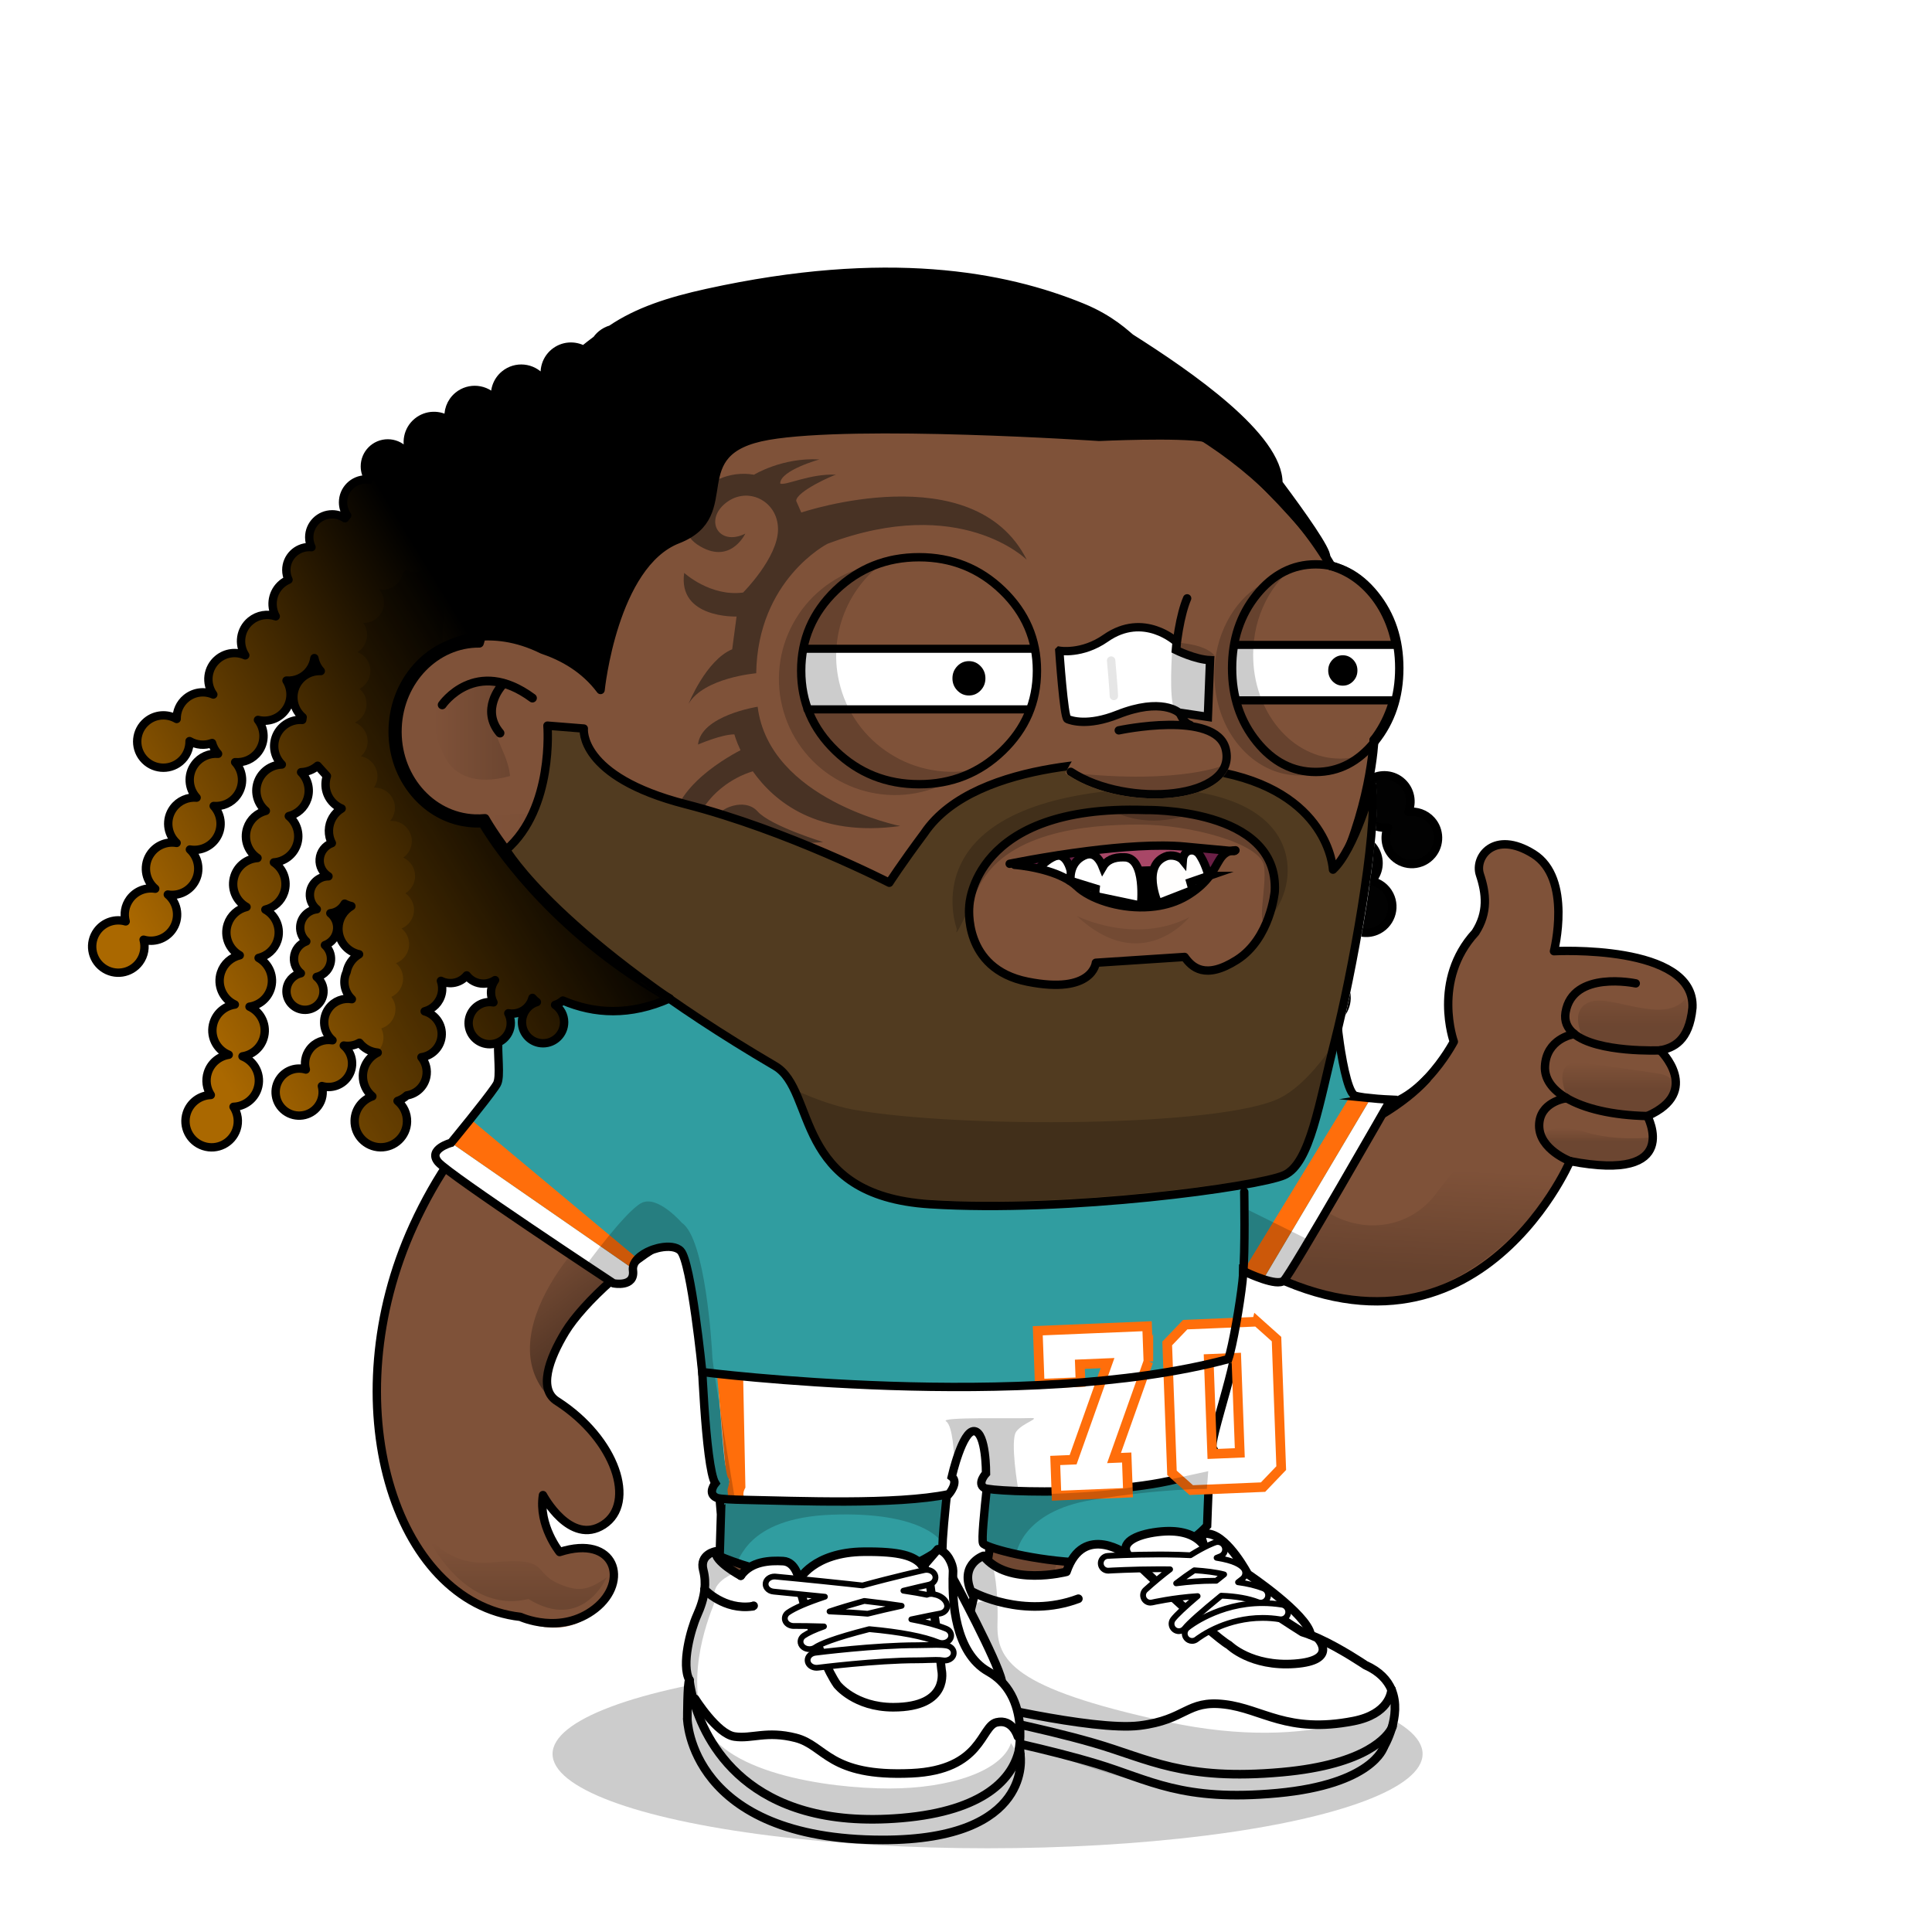 <svg xmlns="http://www.w3.org/2000/svg" xmlns:xlink="http://www.w3.org/1999/xlink" viewBox="0 0 3000 3000" width="100%" height="100%"><g id="floor-shadow" class="shadow"><ellipse id="shadow" cx="1533.5" cy="2723.5" rx="675.5" ry="146.5" style="opacity: .2;"/></g> <g id="Dark-Brown-Face-Tattoo" class="body">  <defs>   <style>    .skin-color {     fill: #7F5239;    }   </style>   <linearGradient id="body-linear-gradient" x1="674.59" y1="1135.33" x2="792" y2="1135.33" gradientUnits="userSpaceOnUse">    <stop offset="0" stop-color="#000" stop-opacity="0"/>    <stop offset=".02" stop-color="#000" stop-opacity=".04"/>    <stop offset="1" stop-color="#000"/>   </linearGradient>   <linearGradient id="body-linear-gradient-2" x1="747" y1="806.16" x2="1137.5" y2="806.16" gradientUnits="userSpaceOnUse">    <stop offset="0" stop-color="#000" stop-opacity="0"/>    <stop offset=".1" stop-color="#000" stop-opacity=".24"/>    <stop offset="1" stop-color="#000"/>   </linearGradient>   <linearGradient id="body-linear-gradient-3" x1="749" y1="1462.04" x2="1887.99" y2="1462.04" xlink:href="#body-linear-gradient-2"/>   <linearGradient id="body-linear-gradient-4" x1="2535.16" y1="1528.07" x2="2535.16" y2="1593.23" gradientUnits="userSpaceOnUse">    <stop offset="0" stop-color="#000" stop-opacity="0"/>    <stop offset="1" stop-color="#000"/>   </linearGradient>   <linearGradient id="body-linear-gradient-5" x1="2511.44" y1="1649.5" x2="2511.44" y2="1693.21" gradientUnits="userSpaceOnUse">    <stop offset="0" stop-color="#000" stop-opacity="0"/>    <stop offset=".98" stop-color="#000"/>   </linearGradient>   <linearGradient id="body-linear-gradient-6" x1="2479.07" y1="1751.37" x2="2479.07" y2="1784.92" gradientUnits="userSpaceOnUse">    <stop offset="0" stop-color="#000" stop-opacity="0"/>    <stop offset=".65" stop-color="#000"/>   </linearGradient>   <linearGradient id="body-linear-gradient-7" x1="792.76" y1="2386.35" x2="792.78" y2="2492.64" gradientUnits="userSpaceOnUse">    <stop offset=".07" stop-color="#000" stop-opacity="0"/>    <stop offset="1" stop-color="#000"/>   </linearGradient>   <linearGradient id="body-linear-gradient-8" x1="979.6" y1="2066.19" x2="859.13" y2="1904.81" gradientUnits="userSpaceOnUse">    <stop offset="0" stop-color="#000"/>    <stop offset=".12" stop-color="#000" stop-opacity=".72"/>    <stop offset="1" stop-color="#000" stop-opacity="0"/>   </linearGradient>   <linearGradient id="body-linear-gradient-9" x1="1206.12" y1="2483.09" x2="1513.72" y2="2071.87" gradientUnits="userSpaceOnUse">    <stop offset=".19" stop-color="#000"/>    <stop offset=".77" stop-color="#000" stop-opacity="0"/>   </linearGradient>   <linearGradient id="body-linear-gradient-10" x1="1776.9" y1="2464.07" x2="1751.37" y2="2092.81" gradientUnits="userSpaceOnUse">    <stop offset="0" stop-color="#000"/>    <stop offset="1" stop-color="#000" stop-opacity="0"/>   </linearGradient>   <linearGradient id="body-linear-gradient-11" x1="1904.93" y1="1808.86" x2="1904.98" y2="1807.9" xlink:href="#body-linear-gradient-9"/>   <linearGradient id="body-linear-gradient-12" x1="2156.4" y1="2031.09" x2="2171.09" y2="1743.3" xlink:href="#body-linear-gradient-9"/>   <linearGradient id="body-linear-gradient-13" x1="1523.71" y1="1848.72" x2="1522.19" y2="1703.37" gradientUnits="userSpaceOnUse">    <stop offset=".58" stop-color="#000" stop-opacity="0"/>    <stop offset="1" stop-color="#000"/>   </linearGradient>  </defs>  <g id="body-body">   <g>    <path class="skin-color" d="M2412,1481s29-113-32-151-92,5-83,32c9.8,29.41,13,59-7,90-68,74-38,163-38,163,0,0-55.5,121.5-135.5,105.5-74.31-14.86-184.5-144.5-306.47-156.99-123.61,47.19-550.22,13.15-689.34-21.96-.06-.02-.13-.03-.19-.05l-.1-1.96h-.05c-53.59,4.31-337.41,57.15-479.35,367.46-125.5,274.37-35,580,166.07,607.65,0,0,64.68,34.89,114.93-10.65,21.91-19.86,32.58-42.16,30-58,.32-.56,.23,.1,.5-.5,0,0-9.36-58.41-84.5-32.5h1s-.37-2-1,0c-10.99-17.56-31.42-52.58-25.89-87.43,0,0,42.17,79.44,93.91,46.04,51.75-33.41,19.33-132.9-71.38-191.4-30.35-18.2-13.49-65.7,12.04-107.85,27.01-44.6,106.46-118.69,176.82-151.86h2c21.66,31.8,37,86,50.5,234.5,0,0,18.34,176.9,15,247-3.34,70.1-33.34,108.51-41.13,159.71-7.79,51.2-25.46,149.65,38.42,186.14,0,0,.71,72.01,92.85,76.83,32.82,.75,48.04-3.91,55.55-10.2,2.34-1.97,3.94-4.08,5.08-6.25,0,0,43.79,32.98,87.66,26.93,43.87-6.04,50.37-27.2,50.37-27.2,0,0,32.46,27.4,106.3,11.49,69.4-14.95,79.4-92.95,55.64-142.06,21.53,6.98,47.16,6.39,85.26,15.61,62,15,133,91,225,93,79.21,1.72,125-24,126-53,0,0,47,21,74-17,10-5,34-2,47-29,0,0,27.13-77.01-60-104-113-35-127-85-183-147-19.24-21.3-21.8-66.89-18.61-114.19,2.06-30.51,6.51-61.75,10.43-87.64,4.5-25.47,9.11-50.21,13.18-73.17,12.92-72.91,18.05-116.03,22.81-156.03l-.55-.07c1.23-10.57,1.7-21.99,1.73-33.01,.02-6.69-.13-13.24-.37-19.35l.88-.04c363.26,224.21,521.5-145.5,521.5-145.5,176,34,120-70,120-70,86-38,20-102,20-102,20-4,45-14,50-66,5-100-215-88-215-88Zm-872.92,890.86c-.27,4.49-.59,9.03-.97,13.6-1.56,18.7-4.13,37.88-8.11,56.54-4.86,22.76-10.52,42.98-15.29,61.68-6.18,24.2-10.86,45.87-10.41,67.26-4.5-7.73-9.51-15.75-15.3-23.94-15.11-21.36-65.79-121.49-4-300,24.33-63.57,43.12-21.19,50.07-.02l-.07,.02s8.07,57.65,4.08,124.86Z" />    <g>     <line x1="2442.42" y1="1606.12" x2="2443.8" y2="1605" style="fill: none; stroke: #000; stroke-linecap: round; stroke-linejoin: round; stroke-width: 13px;"/>     <line x1="2431.12" y1="1705.51" x2="2431.64" y2="1704.61" style="fill: none; stroke: #000; stroke-linecap: round; stroke-linejoin: round; stroke-width: 13px;"/>     <path d="M2438,1803c176,34,120-70,120-70" style="fill: none; stroke: #000; stroke-linecap: round; stroke-linejoin: round; stroke-width: 13px;"/>     <path d="M2578,1631s66,64-20,102" style="fill: none; stroke: #000; stroke-linecap: round; stroke-linejoin: round; stroke-width: 13px;"/>     <path d="M2578,1631c20-4,45-14,50-66,5-100-215-88-215-88,0,0,29-113-32-151s-92,5-83,32c9.8,29.41,13,59-7,90-68,74-33.5,169.5-33.5,169.5,0,0-60,115-140,99-74.31-14.86-184.5-144.5-306.47-156.99" style="fill: none; stroke: #000; stroke-linecap: round; stroke-linejoin: round; stroke-width: 13px;"/>     <path d="M1916.5,1948.5c363.26,224.21,521.5-145.5,521.5-145.5" style="fill: none; stroke: #000; stroke-linecap: round; stroke-linejoin: round; stroke-width: 13px;"/>     <path d="M1916,1991c-.16,1.31-.31,2.63-.47,3.94-.24,2-.48,4.01-.72,6.03-4.76,40-9.89,83.12-22.81,156.03-4.07,22.96-8.68,47.7-13.18,73.17" style="fill: none; stroke: #000; stroke-linecap: round; stroke-linejoin: round; stroke-width: 13px;"/>     <path d="M1914,2003c.09-.7,.18-1.4,.26-2.1,1.23-10.57,1.7-21.99,1.73-33.01" style="fill: none; stroke: #000; stroke-linecap: round; stroke-linejoin: round; stroke-width: 13px;"/>     <path d="M1915.99,1967.89c.02-6.69-.13-13.24-.37-19.35" style="fill: none; stroke: #000; stroke-linecap: round; stroke-linejoin: round; stroke-width: 13px;"/>     <path d="M1811.03,1559.51c-123.61,47.19-550.22,13.15-689.34-21.96-.06-.02-.13-.03-.19-.05" style="fill: none; stroke: #000; stroke-linecap: round; stroke-linejoin: round; stroke-width: 13px;"/>     <path d="M2540,1527s-98-21-109,45c-2.34,14.05,2.98,24.8,12.8,33" style="fill: none; stroke: #000; stroke-linecap: round; stroke-linejoin: round; stroke-width: 13px;"/>     <path d="M2578,1631s-97.88,4.34-134.2-26" style="fill: none; stroke: #000; stroke-linecap: round; stroke-linejoin: round; stroke-width: 13px;"/>     <path d="M2442.42,1606.12s-41.42,6.88-43.42,49.88c-.88,18.85,10.93,35.59,32.64,48.61" style="fill: none; stroke: #000; stroke-linecap: round; stroke-linejoin: round; stroke-width: 13px;"/>     <path d="M2431.64,1704.61c27.81,16.68,71.88,27.27,126.36,28.39" style="fill: none; stroke: #000; stroke-linecap: round; stroke-linejoin: round; stroke-width: 13px;"/>     <path d="M2431.12,1705.51s-41.12,5.49-41.12,42.49,48,55,48,55" style="fill: none; stroke: #000; stroke-linecap: round; stroke-linejoin: round; stroke-width: 13px;"/>     <path d="M1131.38,1535.09c-.11,0-2.5,0-6.89,.24-.71,.04-1.47,.09-2.29,.15-.21,.02-.43,.03-.65,.05-.05,0-.1,.01-.15,.01h-.05c-53.59,4.31-337.41,57.15-479.35,367.46-125.5,274.37-31.5,585.5,166.07,607.65,0,0,62.4,28.98,115.93-12.65,54-42,32-116-55-88,0,0-33.36-41.33-25.89-88.43,0,0,42.17,79.44,93.91,46.04,51.75-33.41,19.33-132.9-71.38-191.4-30.35-18.2-13.49-65.7,12.04-107.85,27.01-44.6,106.46-118.69,176.82-151.86" style="fill: none; stroke: #000; stroke-linecap: round; stroke-linejoin: round; stroke-width: 13px;"/>     <path d="M2215.5,1675.5c-36.98,41.29-95.77,69.56-95.77,69.56" style="fill: none; stroke: #000; stroke-linecap: round; stroke-linejoin: round; stroke-width: 13px;"/>     <path d="M1505.3,2566.94c-.45-21.39,4.23-43.06,10.41-67.26,4.77-18.7,10.43-38.92,15.29-61.68,3.98-18.66,6.55-37.84,8.11-56.54,.38-4.57,.7-9.11,.97-13.6,3.99-67.21-4.08-124.86-4.08-124.86" style="fill: none; stroke: #000; stroke-linecap: round; stroke-linejoin: round; stroke-width: 13px;"/>     <path d="M2083,2712c-27,38-74,17-74,17-1,29-46.79,54.72-126,53-92-2-163-78-225-93-38.1-9.22-63.73-8.63-85.26-15.61" style="fill: none; stroke: #000; stroke-linecap: round; stroke-linejoin: round; stroke-width: 13px;"/>     <path d="M1878.82,2230.17c-3.92,25.89-8.37,57.13-10.43,87.64-3.19,47.3-.63,92.89,18.61,114.19,56,62,70,112,183,147,87.13,26.99,60,104,60,104-13,27-37,24-47,29" style="fill: none; stroke: #000; stroke-linecap: round; stroke-linejoin: round; stroke-width: 13px;"/>     <path d="M1486,2243c24.33-63.57,46.5-27.5,50.5,1.5" style="fill: none; stroke: #000; stroke-linecap: round; stroke-linejoin: round; stroke-width: 13px;"/>     <path d="M1107,2151c-13.5-148.5-28.84-202.7-50.5-234.5" style="fill: none; stroke: #000; stroke-linecap: round; stroke-linejoin: round; stroke-width: 13px;"/>     <path d="M1505.3,2566.94c-4.5-7.73-9.51-15.75-15.3-23.94-15.11-21.36-65.79-121.49-4-300" style="fill: none; stroke: #000; stroke-linecap: round; stroke-linejoin: round; stroke-width: 13px;"/>     <path d="M1505.3,2566.94c17.79,30.64,27.36,56.81,44.14,71.56,.19,.18,.37,.34,.56,.5" style="fill: none; stroke: #000; stroke-linecap: round; stroke-linejoin: round; stroke-width: 13px;"/>     <path d="M1572.74,2673.39c23.76,49.11,13.76,127.11-55.64,142.06-73.84,15.91-106.3-11.49-106.3-11.49,0,0-6.5,21.16-50.37,27.2-43.87,6.05-87.66-26.93-87.66-26.93-1.14,2.17-2.74,4.28-5.08,6.25" style="fill: none; stroke: #000; stroke-linecap: round; stroke-linejoin: round; stroke-width: 13px;"/>     <path d="M1107,2151s18.34,176.9,15,247-33.34,108.51-41.13,159.71c-7.79,51.2-25.46,149.65,38.42,186.14,0,0,.71,72.01,92.85,76.83,32.82,.75,48.04-3.91,55.55-10.2" style="fill: none; stroke: #000; stroke-linecap: round; stroke-linejoin: round; stroke-width: 13px;"/>     <path d="M1547,2637c.72,.6,1.43,1.22,2.13,1.85,10.47,9.42,18.3,21.35,23.61,34.54" style="fill: none; stroke: #000; stroke-linecap: round; stroke-linejoin: round; stroke-width: 13px;"/>     <path d="M2010,2723c17-80-57-98-57-98-32-8-52-25-52-25" style="fill: none; stroke: #000; stroke-linecap: round; stroke-linejoin: round; stroke-width: 13px;"/>     <path d="M2080.06,2634.52l.94,.48c-.32-.41-.64-.81-.97-1.21" style="fill: none; stroke: #000; stroke-linecap: round; stroke-linejoin: round; stroke-width: 13px;"/>     <path d="M2018,2603s40.74,4.85,62.03,30.79" style="fill: none; stroke: #000; stroke-linecap: round; stroke-linejoin: round; stroke-width: 13px;"/>     <path d="M2083,2712c19-49-3-79-3-79l.03,.79" style="fill: none; stroke: #000; stroke-linecap: round; stroke-linejoin: round; stroke-width: 13px;"/>     <line x1="2080.06" y1="2634.52" x2="2080.03" y2="2633.79" style="fill: none; stroke: #000; stroke-linecap: round; stroke-linejoin: round; stroke-width: 13px;"/>     <path d="M1410,2804c27-73-17-120-17-120" style="fill: none; stroke: #000; stroke-linecap: round; stroke-linejoin: round; stroke-width: 13px;"/>     <path d="M1261,2711s21.18,49.78,6.69,99.48" style="fill: none; stroke: #000; stroke-linecap: round; stroke-linejoin: round; stroke-width: 13px;"/>     <path d="M1267.69,2810.48c-.13,.45-.26,.91-.4,1.37" style="fill: none; stroke: #000; stroke-linecap: round; stroke-linejoin: round; stroke-width: 13px;"/>    </g>   </g>  </g>  <g id="body-head">   <g>    <g>     <g>      <path class="skin-color" d="M2066.8,878.57c62.55,17.43,107.41,85.87,104.04,165.6-1.71,40.63-15.66,77.27-37.37,105.05,0,0-16.95,440.96-473.47,499.78-653.93,84.25-906.93-377.96-906.93-377.96-5.28,.51-10.66,.65-16.1,.42-69.53-2.94-123.31-66.37-120.12-141.7,3.11-73.79,59.76-131.6,127.44-131.15,71.43-260.79,366.32-451.8,710.66-442.47,271.99,7.37,502.65,137.81,611.85,322.43Z" />     </g>     <g>      <path class="skin-color" d="M744.29,998.61c71.43-260.79,366.32-451.8,710.66-442.47,271.99,7.37,502.65,137.81,611.85,322.43" style="stroke: #000; stroke-linecap: round; stroke-linejoin: round; stroke-width: 14px;"/>      <path class="skin-color" d="M744.29,998.61c-67.68-.45-124.33,57.36-127.44,131.15-3.19,75.33,50.59,138.76,120.12,141.7,5.44,.23,10.82,.09,16.1-.42,0,0,253,462.21,906.93,377.96,456.52-58.82,473.47-499.78,473.47-499.78" style="stroke: #000; stroke-linecap: round; stroke-linejoin: round; stroke-width: 14px;"/>      <path class="skin-color" d="M2133.47,1149.22c21.71-27.78,35.66-64.42,37.37-105.05,3.37-79.73-41.49-148.17-104.04-165.6" style="stroke: #000; stroke-linecap: round; stroke-linejoin: round; stroke-width: 14px;"/>     </g>    </g>   </g>   <g>    <path d="M778.67,1065.1s-32.99,37.11-2.29,73.19" style="fill: none; stroke: #000; stroke-linecap: round; stroke-linejoin: round; stroke-width: 13.75px;"/>    <path d="M696.09,1078.64s-44.77,20.56-5.09,97.36c14.36,27.79,47,44,101,29-4.72-49.47-47-71-10.89-140.43-1.57,0-44.09-19.36-81.87,21.12" style="fill: url(#body-linear-gradient); opacity: .15;"/>    <path d="M826.77,1083.92c-88.17-65.11-140.13,10.56-140.13,10.56" style="fill: none; stroke: #000; stroke-linecap: round; stroke-linejoin: round; stroke-width: 13.75px;"/>   </g>   <g>    <path d="M822,1000c31-259,315.5-387.67,315.5-387.67-325.5,107.33-390.5,379.67-390.5,379.67,44-4,75,8,75,8Z" style="fill: url(#body-linear-gradient-2); opacity: .15;"/>    <path d="M1887.99,1571.76c-773.01,191.76-1043.99-309.76-1043.99-309.76-45,3-95,3-95,3,322.07,451.04,739.18,394.85,739.18,394.85-4.51-1.09-8.98-2.19-13.43-3.31,257.03,6.56,413.24-84.79,413.24-84.79Z" style="fill: url(#body-linear-gradient-3); opacity: .15;"/>   </g>  </g>   <g id="Tattoo-Tyson" style="opacity: .5;">   <path d="M1244.23,795.86l-7.91-18.07c0-14.68,58.73-40.66,62.12-40.66-40.66-2.26-80.19,18.07-86.96,13.55,0-20.33,60.99-37.27,60.99-37.27-57.6-3.39-101.65,23.72-101.65,23.72-77.93-13.55-138.92,74.54-88.09,108.42,50.82,33.88,74.54-16.94,74.54-16.94-40.66,20.33-64.38-20.33-30.49-47.44s81.32-3.39,81.32,40.66-54.21,98.26-54.21,98.26c-50.82,6.78-91.48-30.49-91.48-30.49-10.16,71.15,81.32,67.76,81.32,67.76l-6.78,50.82c-40.66,16.94-67.76,84.71-67.76,84.71,23.72-40.66,105.04-47.44,105.04-47.44,2.26-145.69,110.68-201.03,110.68-201.03,206.68-77.93,309.46,24.85,309.46,24.85-82.45-163.76-350.12-73.41-350.12-73.41Z" style="fill: #111110;"/>   <path d="M1176.47,1097.41s-88.09,13.55-92.61,58.73c0,0,36.14-15.81,56.47-15.81,0,0,2.61,9.92,9.52,24.58-28.49,14.85-117.71,67.31-104.39,135.8,15.81,81.32,101.65,84.14,117.46,84.14s77.93-6.78,93.18-37.27c0,0-76.8,6.21-88.09,1.69,0,0,22.02-39.53,31.06-41.79s31.62,4.52,79.06,0c0,0-81.32-24.85-101.65-47.44-20.33-22.59-60.99-4.52-65.51,11.29-4.52,15.81,6.78,33.88,6.78,33.88,0,0,0-47.44,42.92-15.81,0,0-24.85,58.73-65.51,31.62-40.1-26.73,3.29-101.79,73.82-123.36,33.1,46.88,100.37,102.73,228.86,84.96,0,0-203.29-40.66-221.36-185.22Z" style="fill: #111110;"/>  </g>    <g class="body-shading">   <path d="M2458.71,1612.31s-24.25-43.31,9.66-56.31c33.91-13,115.71,37,149.62-6,0,0,14.62,65.12-35.08,77.56-49.7,12.44-124.2-15.25-124.2-15.25Z" style="fill: url(#body-linear-gradient-4); opacity: .15;"/>   <path d="M2463.39,1651s-55.86-15-30.92,50c0,0,59.32,44.25,134.39,23.12,3.26-2.12,60.11-49.12,8.24-57.12-51.87-8-111.72-16-111.72-16Z" style="fill: url(#body-linear-gradient-5); opacity: .15;"/>   <path d="M2560.1,1766.48s-52.82,5.52-97.71-8.48c-44.89-14-78.3-5.86-58.6,24.57,19.7,30.43,101.7,26.31,114.06,22.87,12.36-3.44,43.2-11.49,42.25-38.96Z" style="fill: url(#body-linear-gradient-6); opacity: .15;"/>   <path d="M643.29,2345.92s26.64,89.29,121.38,80.13c94.74-9.16,57.85,17.04,109.75,35.95,25.5,9.29,39.87,7.28,67.83-13,0,0-36.91,86-121.6,33.98-12.96,2.02-104.82,31.46-177.35-137.05Z" style="fill: url(#body-linear-gradient-7); opacity: .15;"/>   <g>    <path d="M1053.96,1919s1.99-89-80.04-49c-65.2,31.79-214.21,202-121.45,299-9.97-66,30.92-159,201.49-250Z" style="fill: url(#body-linear-gradient-8); opacity: .5;"/>    <path d="M1580.68,2753.38c20.87-69.89-9.01-45.18-9.01-45.18,0,0-.13,42.14-115.61,56.7l-49.62,4.06c-33.19,1.46-73.05,1.06-120.92-2.03-7.12-.46-13.94-1.07-20.5-1.84-.37-.2-.73-.39-1.1-.6,0,0-.28,.14-.81,.37-116.39-14.16-144.41-75.3-150.23-123.32,3.75-28.37,14.16-59.38,27.35-92.04,33.15-82.1,45.32-133.65,41.2-219.97-7.27-51.3-46.09-321.43-70.32-411.22-14.23-4.39-32.97-8.64-59.16-13.31,1,7,0,9,6.51,14.56,1.86-.59,3.68-1.13,5.46-1.56,0,0,1.62,8.72,4.31,23.65,1.76,3.18,3.58,6.11,5.49,8.72l-3.92,.07c13.1,73.5,43.86,253.33,47.98,343.56,4.99,109,7.98,121-36.91,258-5.02,15.32-10.25,50.25-9.79,87.37-2.56,4.76-4.13,7.84-4.13,7.84,0,0,11.79,110.19,98.66,163.88,3.72,2.45,7.88,4.78,12.53,6.97,26.36,13.17,38.64,23.93,82.58,23.41,19.26-.23,37.22-.49,53.95-.77,9.61,2.4,20.78,3.52,33.53,2.3,7.9-.76,14.67-1.94,20.46-3.4,122.76-2.95,126.28-4.6,126.28-4.6,0,0,64.38-10.16,85.72-81.62Z" style="fill: url(#body-linear-gradient-9); opacity: .15;"/>   </g>   <path d="M2123.18,2625s-13.96,45-102.74,67c-88.77,22-220.44,5-333.16-27-49.07-13.93-77.15-28.81-93.22-41.17l-18.43-34.08c-6.81-20.26-7.26-49.84,22.88-82.75,53.98-58.95,74.42-187.01,40.62-274.98,31.53-21.05,72.53-48.26-5.59-40.83-96.63,9.19-205.6,10.81-205.6,10.81-28.37-2.31-1.99,20,20.95,36s17.95,66,17.95,66c0,0,8.39-34.52,18.95-62,10.56-27.48,33.42-36.5,48.61-2.81,15.2,33.69,11.73,110.31,8.24,161.81s-32.66,128.22-35.91,140c-3.25,11.78-12.15,48.34-3.99,53,8.16,4.66,39.4,58.5,51.93,77.76,1.29,1.98,3.06,3.64,5.19,5.02,6.62,10.9,11.71,19.22,11.71,19.22,0,0,107.73,56,255.35,83,147.63,27,232.41-12,281.29-50s14.96-104,14.96-104Z" style="fill: url(#body-linear-gradient-10); opacity: .15;"/>   <g>    <path d="M1905.15,1808.08c-.12-.03-.23-.05-.34-.08l.06,.82c.1-.25,.19-.49,.28-.74Z" style="fill: url(#body-linear-gradient-11); opacity: .2;"/>    <path d="M2407.53,1789c-15.24-3.09-34.91-3-58.85,2-24.12,5.04-45.88-38-117.7,61-39.45,54.38-110.72,65-166.58,32-28.87-15.3-27.93-16-46.88-27l-39.9-20s-17.95-8-74.43-28.48c2.9,28.23,9.42,94.91,9.98,144.58,23.38,14.24,172.1,95.84,297.86,52.9,151.51-51.73,221.44-200,221.44-200l-24.94-17Z" style="fill: url(#body-linear-gradient-12); opacity: .2;"/>   </g>   <path d="M1761.76,1633.97c-72.7,23.59-149.19,32.93-220.34,34.54-70.6,2.73-135.46-2.2-194.85-12.79-61-9.05-99.82-19.49-99.82-19.49l-22.59-2.32c66.89,74.32,171.03,122.09,288.03,122.09,128.29,0,241.13-57.44,306.34-144.33-16.48,7.85-35.29,15.33-56.76,22.3Z" style="fill: url(#body-linear-gradient-13); opacity: .15;"/>  </g>   </g>  <g id="American-Football-Turquoise-and-Orange" class="clothing">  <defs>   <style>    .vest-color {     fill: #309da0;    }    .shorts-color {     fill: #fff;    }    .leggings-color path {     fill: #309da0;    }    .af-jersey .stripe-inner,    .af-jersey .stripe-outer {     fill: #309da0;    }    .shorts .stripe-inner {     fill: #ff6e0b;    }    .shorts .stripe-outer {     fill: #309da0;    }    .neck-stripe {     fill: #309da0;    }    .stripe1 {     fill: #fff;    }    .stripe2 {     fill: #ff6e0b;    }    .stripe3 {     fill: #309da0;    }    .stripe4 {     fill: #309da0;    }        .shoe-base path {     fill: #fff;    }    .shoelaces path {     fill: #fff;     stroke: #000;     stroke-width: 9px;    }    .number {     opacity: 0;    }    .number {     fill: #fff;     stroke: #ff6e0b;    }    .number1 .number._7,    .number2 .number._0 {     opacity: 1;     transform: translate(0, 0);    }    .af-jersey .numbers-vest {     transform-origin: center;     transform: translate(-100px, -290px) scale(1.9);    }   </style>  </defs>  <g class="leggings-color">   <path d="M1119.5,2351.5l-2,65s203.67,92.01,345.84-13.49c.16-19.51,13.16-183.51,36.16-212.51s-390.8,31.8-390.8,31.8l10.8,129.2Z" style="stroke: #000; stroke-linecap: round; stroke-miterlimit: 10; stroke-width: 13px;"/>   <path d="M1540.5,2220.5c3,6-19,165-14,176s254.88,76.25,347.94-27.38c0,0,6.06-182.62,13.06-205.62s-347,57-347,57Z" style="stroke: #000; stroke-linecap: round; stroke-miterlimit: 10; stroke-width: 13px;"/>  </g>  <g class="shorts">    <path class="shorts-color" d="M1919.62,2055.15s-210.02-19.18-766.9,22.18c-14.49,1.07-29.22,2.18-44.19,3.34-6.67,.52-13.39,1.05-20.16,1.58,0,0,6.53,195.76,22.33,221,0,0-13.28,15.93,2.26,22.59,2.11,.9,8.26,1.65,17.6,2.22,7.28,.44,16.51,.76,27.26,.96,77.06,1.43,233.52,8.28,315.55-8.89,0,0,15.91-18.57,4.52-27.1,0,0,16.67-72.93,35.14-70.73s18.07,65.51,18.07,65.51c0,0-14.6,15.69-2.6,22.69s264.4,15.54,348.2-31.73c0,0,15.75-20.46,6.78-29.36-8.98-8.91,50.26-162.62,36.14-194.26Z" />   <g class="shorts-stripes">    <path class="stripe-outer" d="M1132.35,2298.41c-.08-.57-.22-1.11-.41-1.63l-5.9-23.38c-7.29-52.7-13.95-185.38-14.32-190.43l-3.01-.15,2.83-2.15c-6.67,.52-16.39,1.05-23.16,1.58,0,0,6.53,195.76,22.33,221,0,0-13.28,15.93,2.26,22.59,2.11,.9,8.26,1.65,17.6,2.22l2.44-4.06c-3.36-2.35-1.44-17.83,0-23l-.65-2.59Z" />    <path class="stripe-inner" d="M1108.53,2080.67c14.97-1.16,29.7-2.27,44.19-3.34l.03,.41c-.02,.6,.03,2.89,.13,6.58v.21s4.58,225.46,4.58,225.46c-2.93,4.98-5.45,12.43,.37,18.47v.56c-10.76-.2-19.99-.52-27.27-.96l.17-2.98-1.11-12.24c1.88-6.79,4.86-14.36,.88-18.34-1.28-1.28-2.81-9.12-4.47-21.1l-17.32-190.43v-.15s-.18-2.15-.18-2.15Z" />   </g>   <g class="shorts-outline">    <path d="M1108.53,2080.67c-6.67,.52-13.39,1.05-20.16,1.58,0,0,6.53,195.76,22.33,221,0,0-13.28,15.93,2.26,22.59,2.11,.9,8.26,1.65,17.6,2.22,7.28,.44,16.51,.76,27.26,.96,77.06,1.43,233.52,8.28,315.55-8.89,0,0,15.91-18.57,4.52-27.1,0,0,16.67-72.93,35.14-70.73,18.47,2.2,18.07,65.51,18.07,65.51,0,0-14.6,15.69-2.6,22.69s264.4,15.54,348.2-31.73c0,0,15.75-20.46,6.78-29.36-8.98-8.91,50.26-162.62,36.14-194.26,0,0-210.02-19.18-766.9,22.18-14.49,1.07-29.22,2.18-44.19,3.34Z" style="fill: none; stroke: #000; stroke-linecap: round; stroke-miterlimit: 10; stroke-width: 13px;"/>    <line x1="1108.71" y1="2082.97" x2="1108.7" y2="2082.82" style="fill: none; stroke: #000; stroke-miterlimit: 10; stroke-width: 13px;"/>    <path d="M1152.75,2077.74c-.02,.6,.03,2.89,.13,6.58" style="fill: none; stroke: #000; stroke-miterlimit: 10; stroke-width: 13px;"/>    <line x1="1152.89" y1="2084.53" x2="1152.88" y2="2084.32" style="fill: none; stroke: #000; stroke-miterlimit: 10; stroke-width: 13px;"/>   </g>  </g>  <g class="af-jersey">   <g>    <path class="vest-color" d="M2128.44,1705.28c-6.96-.7-13.85-1.57-19.18-2.65-1.78-.36-3.38-.73-4.76-1.13-.52-.15-1.03-.4-1.54-.75-.5-.34-1-.78-1.5-1.31,0,0-.01-.01-.02-.02-.03-.04-.07-.08-.1-.12-.63-.69-1.25-1.52-1.87-2.48-.19-.29-.37-.59-.56-.91-.14-.24-.28-.47-.42-.73h0c-5.07-9.1-9.6-26.72-13.28-45.82-1.03-5.32-1.98-10.75-2.87-16.15-.08-.46-.15-.92-.22-1.37-.61-3.79-1.19-7.55-1.72-11.23-.85-5.82-1.6-11.45-2.24-16.69-.74-6.02-1.34-11.51-1.78-16.16-.57-6.11-.88-10.77-.88-13.25,0-16-20-38-70-34-19.96,1.6-24.53-12.68-62-5-35.04,24.51-87.5,56.72-144.45,79.32-7.41,2.94-14.89,5.72-22.43,8.29-5.02,1.72-10.06,3.35-15.12,4.87-7.58,2.29-15.19,4.36-22.81,6.16-10.52,12.26-20.92,23.43-31,33.54-.92,.92-1.83,1.83-2.74,2.73-5.46,5.41-10.83,10.5-16.06,15.29-1.74,1.59-3.47,3.16-5.19,4.68-6.85,6.1-13.45,11.66-19.72,16.69-.78,.63-1.56,1.25-2.33,1.86-1.55,1.22-3.07,2.41-4.57,3.57-1.5,1.16-2.98,2.28-4.44,3.37-1.46,1.09-2.89,2.15-4.29,3.17-1.41,1.02-2.79,2.02-4.15,2.97-1.36,.96-2.69,1.88-3.99,2.78-16.28,11.17-28.3,17.28-33.73,18.71-19,5-47,11-68,0l-198.96-97.12c-6.61-1.07-13.16-2.19-19.64-3.37-3.24-.59-6.47-1.2-9.68-1.82-6.42-1.24-12.78-2.54-19.08-3.89-3.88-.83-7.72-1.69-11.55-2.57-4.75-1.08-9.47-2.2-14.15-3.34-.74-.18-1.49-.36-2.23-.54-97.88-24.17-180.11-61.56-248-103.26-15.64-2.22-28.95-3.09-38.7-2.09-68,7-163,7-189,37-10.17,11.74-13.3,30.21-13.94,49.36-.09,2.79-.13,5.6-.14,8.41-.01,14.96,1.09,29.81,1.14,41.68,.01,2.97-.04,5.75-.19,8.31-.04,.64-.08,1.26-.13,1.87-.4,4.87-1.23,8.78-2.75,11.37-.58,.98-1.33,2.16-2.23,3.5-.3,.45-.61,.91-.94,1.39-7.58,11.01-23.36,31.12-37.8,49.14-7.42,9.25-14.48,17.95-19.89,24.59-3.25,3.98-5.9,7.22-7.67,9.38-.39,.48-.75,.91-1.05,1.28-.92,1.11-1.42,1.72-1.42,1.72,0,0-37,10-20,30s272.17,188.22,272.17,188.22c0,0,33.67,6.88,30.25-20.17-.1-.83-.15-1.65-.14-2.46,.02-1.63,.28-3.22,.73-4.79,.23-.78,.5-1.55,.83-2.32,.33-.76,.7-1.52,1.12-2.26s.88-1.47,1.38-2.19c1.01-1.44,2.18-2.83,3.49-4.17,5.11-5.22,12.36-9.64,20.28-12.84h0c1.15-.46,2.3-.9,3.47-1.31,2.34-.82,4.71-1.53,7.09-2.12,1.19-.3,2.38-.56,3.56-.8h0c13.13-2.64,25.82-1.54,32.14,5,16.63,17.21,33.63,188.21,33.63,188.21,0,0,503.69,63.74,816.85-20.13,6.77-19.83,18.27-85.98,21.97-120.42h0c.37-3.45,.66-6.57,.86-9.31,.05-.75,.1-1.47,.15-2.15,.11-1.92,.18-3.59,.18-4.99,0,0,2.15,1.07,5.68,2.69,1.04,.48,2.22,1.01,3.48,1.57,.31,.14,.63,.28,.96,.42,.58,.25,1.17,.51,1.78,.77,.78,.34,1.59,.68,2.43,1.03,1.25,.53,2.56,1.06,3.9,1.6,.77,.31,1.56,.62,2.35,.93,.26,.1,.52,.2,.78,.3,3.14,1.21,6.43,2.41,9.75,3.5h0c13.18,4.34,26.68,7.01,31.9,2.18,11.48-10.62,166-281,166-281,0,0-15.69-.68-31.06-2.22Z" />    <path class="stripe-outer" d="M1062.11,1936.28s51.67-11.01,70.31,64.38,20.33,132.99,20.33,132.99l-56.75-3.39s-15.25-164.33-33.88-193.98Z" />    <path class="stripe-inner" d="M1084.78,1938.14c14.06,46.22,24.07,141.75,28.68,193.16l39.29,2.35s-1.69-57.6-20.33-132.99c-10.46-42.33-31.34-57.42-47.64-62.51Z" />    <path class="stripe1" d="M2128.44,1705.28c15.37,1.54,31.06,2.22,31.06,2.22,0,0-154.52,270.38-166,281-5.22,4.83-18.72,2.16-31.9-2.18l166.84-281.04Z" />    <path class="stripe2" d="M2101.46,1699.44c.5,.53,1,.96,1.5,1.31,.51,.35,1.02,.6,1.54,.75,1.38,.4,2.98,.78,4.76,1.13,5.33,1.08,12.22,1.95,19.18,2.65l-166.84,281.04c-3.32-1.09-6.61-2.29-9.75-3.5-.26-.11-.52-.21-.78-.31-.79-.31-1.58-.62-2.35-.93-1.34-.54-2.65-1.08-3.9-1.6-.83-.35-1.64-.7-2.43-1.03-.61-.27-1.2-.52-1.77-.78-.33-.14-.65-.28-.96-.42-1.27-.56-2.44-1.09-3.48-1.56-3.53-1.62-5.68-2.69-5.68-2.69l168.97-276.68c.62,.96,1.24,1.79,1.87,2.48,.03,.04,.07,.08,.1,.12,.01,.01,.02,.01,.02,.02Z" />    <path class="stripe3" d="M1930.98,1972.72l168.49-275.9c-.18-.29-.37-.6-.56-.91-.14-.24-.28-.48-.42-.73-5.07-9.1-9.6-26.72-13.28-45.82l-151.9,276.67c-.36,12.34-1.04,29.88-2.33,46.69Z" />    <path class="stripe4" d="M2085.21,1649.36l-152.71,278.14,1-43,142.88-296.75c.44,4.65,1.04,10.14,1.78,16.16,.64,5.24,1.39,10.87,2.24,16.69,.53,3.69,1.11,7.45,1.72,11.23,.07,.46,.15,.92,.22,1.38,.89,5.4,1.84,10.83,2.87,16.15Z" />    <path class="stripe1" d="M982.78,1970.09c0,.81,.04,1.63,.14,2.46,3.42,27.05-30.25,20.17-30.25,20.17,0,0-255.17-168.22-272.17-188.22s20-30,20-30l282.28,195.59Z" />    <path class="stripe2" d="M730.53,1737.53l259.8,216.83c-1.31,1.34-2.48,2.73-3.49,4.17-.5,.72-.97,1.46-1.38,2.2-.42,.74-.79,1.49-1.12,2.26-.32,.76-.6,1.53-.83,2.31-.45,1.57-.7,3.16-.73,4.79l-282.28-195.59s.5-.61,1.42-1.72c.3-.37,.65-.8,1.05-1.28,1.77-2.16,4.43-5.4,7.67-9.38,5.41-6.64,12.47-15.34,19.89-24.59Z" />    <path class="stripe3" d="M768.33,1688.39l242.28,253.13c-7.92,3.2-15.17,7.62-20.28,12.84l-259.8-216.83c14.44-18.02,30.22-38.13,37.8-49.14Z" />    <path class="stripe4" d="M773.42,1620.27l251.31,317.02c-1.19,.24-2.37,.5-3.56,.8-2.38,.59-4.75,1.3-7.09,2.12-1.17,.41-2.32,.85-3.47,1.31l-242.28-253.13c.33-.48,.65-.95,.94-1.39,.9-1.34,1.65-2.52,2.23-3.5,1.52-2.59,2.35-6.5,2.75-11.37,.05-.61,.09-1.23,.13-1.87,.15-2.55,.2-5.34,.19-8.31-.06-11.87-1.16-26.72-1.15-41.68Z" />    <path class="neck-stripe" d="M1279.58,1634.73c3.83,.88,7.67,1.74,11.55,2.57,6.3,1.35,12.66,2.65,19.09,3.89,3.21,.62,6.43,1.23,9.68,1.82,6.48,1.18,13.03,2.3,19.64,3.37l198.96,97.12c21,11,49,5,68,0,5.42-1.43,17.44-7.54,33.73-18.71,1.3-.89,2.63-1.82,3.98-2.77,1.36-.96,2.74-1.95,4.15-2.98,1.41-1.02,2.84-2.08,4.29-3.17,1.46-1.09,2.94-2.21,4.44-3.37,1.5-1.15,3.03-2.34,4.57-3.56,.78-.61,1.55-1.23,2.34-1.86,6.26-5.02,12.86-10.58,19.72-16.69,1.71-1.52,3.44-3.08,5.18-4.68,5.23-4.78,10.6-9.88,16.06-15.29,.91-.9,1.83-1.81,2.74-2.73,10.08-10.11,20.48-21.28,31-33.54,7.61-1.8,15.22-3.87,22.81-6.16,5.05-1.53,10.09-3.16,15.11-4.88,7.54-2.57,15.02-5.35,22.43-8.29,0,0-107.57,115.62-131.29,137.65-23.72,22.02-38.97,32.18-52.52,33.88-13.55,1.69-60.99,10.16-96.56,0-55.91-23.72-253.25-154.96-253.25-154.96,4.68,1.14,9.4,2.26,14.15,3.34Z" />   </g>   <g class="numbers-vest">    <g class="number2">      <path class="number _0" d="M1672.05,1824.88l15.94,14.25,3.84,105.44-14.85,15.53-58.69,2.43-15.74-14.08-3.9-105.75,14.71-15.38,58.69-2.43Zm-16.91,29.51l-22.58,.93,2.83,77.68,22.58-.93-2.83-77.68Z" style="stroke-miterlimit: 10; stroke-width: 7.86px;"/>      <path class="number _1" d="M1643.74,1932.66l8.32-.34,1.05,28.77-50.07,2.07-1.05-28.77,8.32-.34-2.83-77.68-8.32,.34-1.05-28.77,41.72-1.73,3.9,106.45Z" style="stroke-miterlimit: 10; stroke-width: 7.86px;"/>      <path class="number _2" d="M1599.69,1871.25l-1.04-28.42,14.85-15.53,58.69-2.43,15.79,14.12,1.92,52.52-14.71,15.35-35.48,1.47-5.11,4.27,.74,20.41,22.63-.94-.53-14.54,33.35-1.38,1.58,43.31-89.34,3.7-2.45-67.27,14.72-15.35,35.48-1.47,5.11-4.26-.6-16.37-5.33-3.82-12.32,.51-4.98,4.25,.38,10.51-33.35,1.38Z" style="stroke-miterlimit: 10; stroke-width: 7.86px;"/>      <path class="number _3" d="M1689.64,1884.49l-7.35,7.67,7.89,7.04,1.66,45.5-14.71,15.38-58.69,2.43-15.94-14.25-1.04-28.42,33.35-1.38,.38,10.51,5.28,3.82,12.32-.51,5.04-4.25-.6-16.37-5.4-3.83-17.38,.72-1.05-28.77,17.38-.72,5.11-4.26-.6-16.38-5.33-3.82-12.32,.51-4.98,4.25,.38,10.51-33.35,1.38-1.04-28.42,14.85-15.53,58.69-2.43,15.79,14.12,1.66,45.5Z" style="stroke-miterlimit: 10; stroke-width: 7.86px;"/>      <path class="number _4" d="M1690.96,1920.62l-8.32,.34,.37,10.07,8.32-.34,1.05,28.77-50.07,2.07-1.05-28.77,8.32-.34-.37-10.07-47.59,1.97-1.05-28.77,23.58-68.69,54.96-2.28,2.47,67.61,8.33-.34,1.05,28.77Zm-42.79-27.04l-1.11-30.33-10.28,30.8,11.39-.47Z" style="stroke-miterlimit: 10; stroke-width: 7.86px;"/>      <path class="number _5" d="M1634.81,1918.47l.38,10.51,5.28,3.82,12.32-.51,5.03-4.25-.6-16.37-5.4-3.83-50.73,2.1-2.99-81.99,89.34-3.7,1.58,43.31-33.35,1.38-.53-14.54-22.63,.94,.89,24.45,40.73-1.69,15.79,14.09,1.92,52.52-14.71,15.38-58.69,2.43-15.94-14.25-1.04-28.42,33.35-1.38Z" style="stroke-miterlimit: 10; stroke-width: 7.86px;"/>      <path class="number _6" d="M1689.03,1867.55l-33.35,1.38-.38-10.51-5.28-3.82-12.32,.51-5.03,4.25,.74,20.41,40.59-1.68,15.94,14.25,1.9,52.22-14.85,15.53-58.69,2.43-15.79-14.12-3.85-105.71,14.71-15.38,58.69-2.43,15.94,14.25,1.04,28.42Zm-54.57,40.99l.74,20.42,5.33,3.82,12.32-.51,4.99-4.25-.6-16.39-5.28-3.82-17.5,.72Z" style="stroke-miterlimit: 10; stroke-width: 7.86px;"/>      <path class="number _7" d="M1688.5,1853.01l-28.08,78.96,10.37-.43,1.05,28.77-58.41,2.42-1.05-28.77,14.61-.6,28.11-78.96-22.58,.94,.53,14.54-33.35,1.38-1.58-43.31,89.34-3.7,1.05,28.77Z" style="stroke-miterlimit: 10; stroke-width: 7.86px;"/>      <path class="number _8" d="M1687.98,1838.99l1.66,45.5-7.35,7.67,7.89,7.04,1.65,45.36-14.71,15.52-58.69,2.43-15.94-14.25-1.65-45.36,7.36-7.67-7.89-7.04-1.66-45.5,14.86-15.39,58.69-2.43,15.79,14.12Zm-32.1,35.81l-.6-16.37-5.33-3.82-12.27,.51-5.03,4.25,.6,16.37,5.4,3.83,12.12-.5,5.11-4.26h0Zm1.94,53.23l-.6-16.37-5.4-3.83-12.12,.5-5.11,4.26,.6,16.37,5.33,3.82,12.27-.51,5.03-4.25h0Z" style="stroke-miterlimit: 10; stroke-width: 7.86px;"/>      <path class="number _9" d="M1634.81,1918.47l.38,10.51,5.28,3.82,12.32-.51,5.03-4.25-.75-20.41-40.59,1.68-15.94-14.25-1.9-52.22,14.85-15.53,58.69-2.43,15.79,14.12,3.85,105.71-14.71,15.38-58.69,2.43-15.94-14.25-1.04-28.42,33.35-1.38Zm21.22-39.62l-.74-20.42-5.33-3.82-12.32,.51-4.98,4.25,.6,16.39,5.28,3.82,17.5-.72Z" style="stroke-miterlimit: 10; stroke-width: 7.86px;"/>    </g>    <g class="number1">     <path class="number _9" d="M1529.57,1922.83l.38,10.51,5.28,3.82,12.32-.51,5.03-4.25-.75-20.41-40.59,1.68-15.94-14.25-1.9-52.22,14.85-15.53,58.69-2.43,15.79,14.12,3.85,105.71-14.71,15.38-58.69,2.43-15.94-14.25-1.04-28.42,33.35-1.38Zm21.22-39.62l-.74-20.42-5.33-3.82-12.32,.51-4.98,4.25,.6,16.39,5.28,3.82,17.5-.72Z" style="stroke-miterlimit: 10; stroke-width: 7.86px;"/>     <path class="number _8" d="M1582.74,1843.35l1.66,45.5-7.36,7.67,7.89,7.04,1.65,45.36-14.71,15.52-58.69,2.43-15.94-14.25-1.65-45.36,7.35-7.67-7.89-7.04-1.66-45.5,14.86-15.39,58.69-2.43,15.79,14.12Zm-32.1,35.81l-.6-16.37-5.33-3.82-12.27,.51-5.03,4.25,.6,16.37,5.4,3.83,12.12-.5,5.11-4.26h0Zm1.95,53.23l-.6-16.37-5.4-3.83-12.12,.5-5.11,4.27,.6,16.37,5.33,3.82,12.27-.51,5.03-4.25h0Z" style="stroke-miterlimit: 10; stroke-width: 7.86px;"/>     <path class="number _7" d="M1583.26,1857.37l-28.08,78.96,10.37-.43,1.05,28.77-58.41,2.42-1.05-28.77,14.61-.6,28.1-78.96-22.58,.94,.53,14.54-33.35,1.38-1.58-43.31,89.34-3.7,1.05,28.77Z" style="stroke-miterlimit: 10; stroke-width: 7.86px;"/>     <path class="number _6" d="M1583.79,1871.91l-33.35,1.38-.38-10.51-5.28-3.82-12.32,.51-5.03,4.25,.74,20.41,40.59-1.68,15.94,14.25,1.9,52.22-14.85,15.53-58.69,2.43-15.79-14.12-3.85-105.71,14.71-15.38,58.69-2.43,15.94,14.25,1.04,28.42Zm-54.57,40.99l.75,20.42,5.33,3.82,12.32-.51,4.99-4.25-.6-16.39-5.28-3.82-17.5,.72Z" style="stroke-miterlimit: 10; stroke-width: 7.86px;"/>     <path class="number _5" d="M1529.57,1922.83l.38,10.51,5.28,3.82,12.32-.51,5.03-4.25-.6-16.37-5.4-3.83-50.73,2.1-2.99-81.99,89.34-3.7,1.58,43.31-33.35,1.38-.53-14.54-22.63,.94,.89,24.45,40.73-1.69,15.79,14.09,1.92,52.52-14.71,15.38-58.69,2.43-15.94-14.25-1.04-28.42,33.35-1.38Z" style="stroke-miterlimit: 10; stroke-width: 7.86px;"/>     <path class="number _4" d="M1585.72,1924.98l-8.32,.34,.37,10.07,8.32-.34,1.05,28.77-50.07,2.07-1.05-28.77,8.32-.34-.37-10.07-47.59,1.97-1.05-28.77,23.58-68.69,54.96-2.28,2.47,67.61,8.33-.34,1.05,28.77Zm-42.79-27.04l-1.11-30.33-10.28,30.8,11.39-.47Z" style="stroke-miterlimit: 10; stroke-width: 7.86px;"/>     <path class="number _3" d="M1584.4,1888.85l-7.36,7.67,7.89,7.04,1.66,45.5-14.71,15.38-58.69,2.43-15.94-14.25-1.04-28.42,33.35-1.38,.38,10.51,5.28,3.82,12.32-.51,5.04-4.25-.6-16.37-5.4-3.83-17.38,.72-1.05-28.77,17.38-.72,5.11-4.26-.6-16.38-5.33-3.82-12.32,.51-4.98,4.25,.38,10.51-33.35,1.38-1.04-28.42,14.85-15.53,58.69-2.43,15.79,14.12,1.66,45.5Z" style="stroke-miterlimit: 10; stroke-width: 7.86px;"/>     <path class="number _2" d="M1494.45,1875.61l-1.04-28.42,14.85-15.53,58.69-2.43,15.79,14.12,1.92,52.52-14.71,15.35-35.48,1.47-5.11,4.27,.74,20.41,22.63-.94-.53-14.54,33.35-1.38,1.58,43.31-89.34,3.7-2.45-67.27,14.72-15.35,35.48-1.47,5.11-4.26-.6-16.37-5.33-3.82-12.32,.51-4.98,4.25,.38,10.51-33.35,1.38Z" style="stroke-miterlimit: 10; stroke-width: 7.86px;"/>     <path class="number _1" d="M1577.64,1935.4l8.32-.34,1.05,28.77-50.07,2.07-1.05-28.77,8.32-.34-2.83-77.68-8.32,.34-1.05-28.77,41.72-1.73,3.9,106.45Z" style="stroke-miterlimit: 10; stroke-width: 7.86px;"/>     <path class="number _0" d="M1566.81,1829.24l15.94,14.25,3.84,105.44-14.85,15.53-58.69,2.43-15.74-14.08-3.9-105.75,14.71-15.38,58.69-2.43Zm-16.91,29.51l-22.58,.94,2.83,77.68,22.58-.94-2.83-77.68Z" style="stroke-miterlimit: 10; stroke-width: 7.86px;"/>    </g>   </g>  </g>   <g style="opacity: .2;">   <path d="M1363.95,1655.34s-218.95-45.34-277.83-85.84c0,0,120.42,119.04,359.15,133.27l-81.32-47.44Z"/>   <path d="M1727.62,1650.82l-60.99,63.25c98.63-22.93,239.43-151.34,239.43-151.34,0,0-94.06,50.28-126.49,60.99-32.43,10.71-51.95,27.11-51.95,27.11Z"/>   <path d="M1106.16,2107.38c-.66-16.88-10.66-183.88-47.16-208.38,0,0-38-44-63-31s-86.07,96.79-86.07,96.79l24.85,18.07c11.23,7.14,30.27,19.5,39.25,9.32,8.98-10.18,4.16-23.92,9.32-28.8,5.16-4.88,24.87-31.64,52.52-26.26,27.65,5.38,33.2,29.58,36.42,49.98,3.22,20.4,21.83,204.74,22.02,210.07,.2,5.33,8.91,92.19,13.55,98.26,4.65,6.07,.27,12.81-2.54,16.94-2.81,4.13,5.66,18.14,36.42,18.64,0,0-34.92-206.74-35.58-223.62Z"/>   <path d="M1581,2312s-13-75-3-89,42-22,20-21-140-2-129,5,12.41,55.39,12.41,55.39c0,0,8.09-17.89,22.02-35.58,13.93-17.68,25.07,21.68,26.26,29.65,1.19,7.96,8.81,23.04-3.39,38.96-12.2,15.93,11.01,17.79,11.01,17.79l43.69-1.22Z"/>   <path d="M1936.28,1877.83s-4.28,67.17-7.62,83.01c-3.35,15.84,6.35,14.16,32.95,25.48,26.6,11.32,38.21-6,38.21-6l32.19-55.06-95.72-47.44Z"/>   <path d="M1267.95,2334.39c-23.95-.39-142.52-3.69-148.24-2.54l-.85,77.93s14.61,15.66,22.87,16.94c8.26,1.28,13.26-69.72,150.26-74.72s167.38,39.15,167.38,39.15l10.16-63.53s-177.65,7.17-201.6,6.78Z"/>   <path d="M1595,2319c-40-3-63.62-.7-63.62-.7l-5.08,72.85s3.41,11.25,13.55,13.55c10.15,2.3,38.12,8.47,38.12,8.47,0,0,8.03-66.17,118.03-84.17s178-17,178-17l2.14-27.58s-106.45,23.63-131.29,27.11c-24.84,3.48-109.84,10.48-149.84,7.48Z"/>  </g>  <g id="af-jersey-outline">   <path d="M2128.44,1705.28c-6.96-.7-13.85-1.57-19.18-2.65-1.78-.36-3.38-.73-4.76-1.13-.52-.15-1.03-.4-1.54-.75-.5-.34-1-.78-1.5-1.31,0,0-.01-.01-.02-.02-.03-.04-.07-.08-.1-.12-.63-.69-1.25-1.52-1.87-2.48-.19-.29-.37-.59-.56-.91-.14-.24-.28-.47-.42-.73h0c-5.07-9.1-9.6-26.72-13.28-45.82-1.03-5.32-1.98-10.75-2.87-16.15-.08-.46-.15-.92-.22-1.37-.61-3.79-1.19-7.55-1.72-11.23-.85-5.82-1.6-11.45-2.24-16.69-.74-6.02-1.34-11.51-1.78-16.16-.57-6.11-.88-10.77-.88-13.25,0-16-20-38-70-34-19.96,1.6-24.53-12.68-62-5-35.04,24.51-87.5,56.72-144.45,79.32-7.41,2.94-14.89,5.72-22.43,8.29-5.02,1.72-10.06,3.35-15.12,4.87-7.58,2.29-15.19,4.36-22.81,6.16-10.52,12.26-20.92,23.43-31,33.54-.92,.92-1.83,1.83-2.74,2.73-5.46,5.41-10.83,10.5-16.06,15.29-1.74,1.59-3.47,3.16-5.19,4.68-6.85,6.1-13.45,11.66-19.72,16.69-.78,.63-1.56,1.25-2.33,1.86-1.55,1.22-3.07,2.41-4.57,3.57-1.5,1.16-2.98,2.28-4.44,3.37-1.46,1.09-2.89,2.15-4.29,3.17-1.41,1.02-2.79,2.02-4.15,2.97-1.36,.96-2.69,1.88-3.99,2.78-16.28,11.17-28.3,17.28-33.73,18.71-19,5-47,11-68,0l-198.96-97.12c-6.61-1.07-13.16-2.19-19.64-3.37-3.24-.59-6.47-1.2-9.68-1.82-6.42-1.24-12.78-2.54-19.08-3.89-3.88-.83-7.72-1.69-11.55-2.57-4.75-1.08-9.47-2.2-14.15-3.34-.74-.18-1.49-.36-2.23-.54-97.88-24.17-180.11-61.56-248-103.26-15.64-2.22-28.95-3.09-38.7-2.09-68,7-163,7-189,37-10.17,11.74-13.3,30.21-13.94,49.36-.09,2.79-.13,5.6-.14,8.41-.01,14.96,1.09,29.81,1.14,41.68,.01,2.97-.04,5.75-.19,8.31-.04,.64-.08,1.26-.13,1.87-.4,4.87-1.23,8.78-2.75,11.37-.58,.98-1.33,2.16-2.23,3.5-.3,.45-.61,.91-.94,1.39-7.58,11.01-23.36,31.12-37.8,49.14-7.42,9.25-14.48,17.95-19.89,24.59-3.25,3.98-5.9,7.22-7.67,9.38-.39,.48-.75,.91-1.05,1.28-.92,1.11-1.42,1.72-1.42,1.72,0,0-37,10-20,30s272.17,188.22,272.17,188.22c0,0,33.67,6.88,30.25-20.17-.1-.83-.15-1.65-.14-2.46,.02-1.63,.28-3.22,.73-4.79,.23-.78,.5-1.55,.83-2.32,.33-.76,.7-1.52,1.12-2.26s.88-1.47,1.38-2.19c1.01-1.44,2.18-2.83,3.49-4.17,5.11-5.22,12.36-9.64,20.28-12.84h0c1.15-.46,2.3-.9,3.47-1.31,2.34-.82,4.71-1.53,7.09-2.12,1.19-.3,2.38-.56,3.56-.8h0c13.13-2.64,25.82-1.54,32.14,5,16.63,17.21,33.63,188.21,33.63,188.21,0,0,503.69,63.74,816.85-20.13,6.77-19.83,18.27-85.98,21.97-120.42h0c.37-3.45,.66-6.57,.86-9.31,.05-.75,.1-1.47,.15-2.15,.11-1.92,.18-3.59,.18-4.99,0,0,2.15,1.07,5.68,2.69,1.04,.48,2.22,1.01,3.48,1.57,.31,.14,.63,.28,.96,.42,.58,.25,1.17,.51,1.78,.77,.78,.34,1.59,.68,2.43,1.03,1.25,.53,2.56,1.06,3.9,1.6,.77,.31,1.56,.62,2.35,.93,.26,.1,.52,.2,.78,.3,3.14,1.21,6.43,2.41,9.75,3.5h0c13.18,4.34,26.68,7.01,31.9,2.18,11.48-10.62,166-281,166-281,0,0-15.69-.68-31.06-2.22Z" style="fill: none; stroke: #000; stroke-miterlimit: 10; stroke-width: 13px;"/>   <path d="M1932.04,1850.72s1.65,92.89-1.72,127.76" style="fill: none; stroke: #000; stroke-linecap: round; stroke-miterlimit: 10; stroke-width: 13px;"/>  </g>  <g id="clothing-shoes" class="clothing-shoes">   <g>    <g>     <g>      <g class="shoe-base">       <path d="M2160.73,2623.73c8.55,20.21,5.54,42.46,.37,59.73-6.11,11.87-37.59,56.36-170.52,68.34-153.84,13.88-206.85-20.56-292.09-45.24-.68-.2-1.37-.4-2.06-.59-82.52-23.74-187.59-43.64-193.55-44.76-2.13-6.68-3.92-13.46-5.41-20.19l3.03-.52s196,48,269,39,73-40,132-33,97,46,200,26c55.14-10.71,58.96-44.31,59.23-48.77Z" />       <path d="M2160.73,2623.73c-.27,4.46-4.09,38.06-59.23,48.77-103,20-141-19-200-26s-59,24-132,33-269-39-269-39l-3.03,.52c-3.91-17.77-5.65-35.24-5.53-49.97,.27-33.51,20.28-111.08,20.28-111.08-27.53-49.57,14.87-64.03,14.87-64.03,38.46,48.19,128.88,24.73,128.88,24.73,26.59-77.73,95.84-25.84,95.84-25.84,0,0,129.59,124.71,156.69,139.67,0,0,34,34,102,29s36.42-38.67,36.42-38.67l.36-.8c35.76,16.26,72.76,41.5,72.76,41.5,22.1,9.84,34.46,23.48,40.69,38.2Z" />       <path d="M2161.1,2683.46c-5.23,17.45-12.7,29.81-12.7,29.81,0,0-17.2,57.39-164.98,71.1-147.78,13.72-198.75-20.75-280.66-45.53-75.25-22.76-171.09-42.18-186.18-45.18-5.58-10.12-10.12-21.14-13.7-32.45,5.96,1.12,111.03,21.02,193.55,44.76,.69,.19,1.38,.39,2.06,.59,85.24,24.68,138.25,59.12,292.09,45.24,132.93-11.98,164.41-56.47,170.52-68.34Z" />       <path d="M1869.14,2398.96c.37,.4,.73,.81,1.1,1.22,14.65,16.38,16.81,30.29,34.87,51.06,18.05,20.77,117.17,83.1,117.17,83.1,4.14,1.25,8.44,2.78,12.83,4.51,4,1.58,8.08,3.32,12.17,5.18l-.36,.8s31.58,33.67-36.42,38.67-102-29-102-29c-27.1-14.96-156.69-139.67-156.69-139.67-13.61-18.65,10.9-31.86,45.88-36.08,30.81-3.72,53.38,1.9,67.13,15.69,1.49,1.47,2.92,2.98,4.32,4.52Z" />       <path d="M2035.26,2538.48l-.15,.37c-4.39-1.73-8.69-3.26-12.83-4.51,0,0-99.12-62.33-117.17-83.1-18.06-20.77-20.22-34.68-34.87-51.06-.37-.41-.73-.82-1.1-1.22-2.27-8.37-9.4-20.81,9.83-16.86,29.11,5.98,58.64,62.15,58.64,62.15,0,0,92.4,61.97,97.65,94.23Z" />      </g>      <g>       <path d="M2148.4,2713.27s7.47-12.36,12.7-29.81c5.17-17.27,8.18-39.52-.37-59.73-6.23-14.72-18.59-28.36-40.69-38.2,0,0-37-25.24-72.76-41.5-4.09-1.86-8.17-3.6-12.17-5.18-4.39-1.73-8.69-3.26-12.83-4.51,0,0-99.12-62.33-117.17-83.1-18.06-20.77-20.22-34.68-34.87-51.06-.37-.41-.73-.82-1.1-1.22-1.4-1.54-2.83-3.05-4.32-4.52-13.75-13.79-36.32-19.41-67.13-15.69-34.98,4.22-59.49,17.43-45.88,36.08,0,0-69.25-51.89-95.84,25.84,0,0-90.42,23.46-128.88-24.73,0,0-42.4,14.46-14.87,64.03,0,0-20.01,77.57-20.28,111.08-.12,14.73,1.62,32.2,5.53,49.97,1.49,6.73,3.28,13.51,5.41,20.19,3.58,11.31,8.12,22.33,13.7,32.45" style="fill: none; stroke: #000; stroke-linecap: round; stroke-linejoin: round; stroke-width: 13.37px;"/>       <path d="M1869.5,2400.5c-.1-.49-.22-1.01-.36-1.54-2.27-8.37-9.4-20.81,9.83-16.86,29.11,5.98,58.64,62.15,58.64,62.15,0,0,92.4,61.97,97.65,94.23" style="fill: none; stroke: #000; stroke-linecap: round; stroke-linejoin: round; stroke-width: 13.37px;"/>       <path d="M1514.54,2693.25s.7,.14,2.04,.41c15.09,3,110.93,22.42,186.18,45.18,81.91,24.78,132.88,59.25,280.66,45.53,147.78-13.71,164.98-71.1,164.98-71.1" style="fill: none; stroke: #000; stroke-linecap: round; stroke-linejoin: round; stroke-width: 13.37px;"/>       <path d="M1502.61,2661.16s.09,.02,.27,.05c5.96,1.12,111.03,21.02,193.55,44.76,.69,.19,1.38,.39,2.06,.59,85.24,24.68,138.25,59.12,292.09,45.24,132.93-11.98,164.41-56.47,170.52-68.34,.96-1.87,1.29-2.93,1.29-2.93" style="fill: none; stroke: #000; stroke-linecap: round; stroke-linejoin: round; stroke-width: 13.37px;"/>       <path d="M1751.81,2414.83s129.59,124.71,156.69,139.67c0,0,34,34,102,29s36.42-38.67,36.42-38.67" style="fill: none; stroke: #000; stroke-linecap: round; stroke-linejoin: round; stroke-width: 13.37px;"/>       <path d="M1511.5,2472.5s78,42,163,10" style="fill: none; stroke: #000; stroke-linecap: round; stroke-linejoin: round; stroke-width: 13.37px;"/>       <path d="M1500.5,2640.5s196,48,269,39,73-40,132-33,97,46,200,26c55.14-10.71,58.96-44.31,59.23-48.77,.02-.32,.02-.49,.02-.49" style="fill: none; stroke: #000; stroke-linecap: round; stroke-linejoin: round; stroke-width: 13.37px;"/>      </g>     </g>     <g class="shoelaces">      <path d="M1830.57,2532.9c-2.56,0-4.99-.84-7.02-2.42-4.98-3.88-5.88-11.1-2.01-16.1,5.43-6.99,18.25-19.07,38.13-35.94-38.76,2.54-70.35,9.81-70.68,9.88-.85,.2-1.72,.3-2.59,.3-4.28,0-8.17-2.36-10.15-6.17-2.41-4.64-1.39-10.33,2.49-13.83,12.86-11.6,25.69-22.27,38.2-31.77-1.47-.02-2.95-.04-4.45-.06-4.11-.05-8.38-.07-12.7-.07-40.75,0-76.89,2.12-78.41,2.21-.25,.01-.49,.02-.72,.02-6.03,0-11.04-4.74-11.41-10.78-.19-3.06,.83-6.01,2.86-8.3,2.03-2.29,4.82-3.66,7.88-3.84,.36-.02,37.2-2.25,79.69-2.25,4.41,0,8.77,.02,12.97,.07,12.95,.15,24.99,.52,35.82,1.11,23.73-14.85,37.4-19.5,38.89-19.99,1.15-.37,2.34-.56,3.53-.56,4.98,0,9.35,3.19,10.89,7.93,1.94,6-1.35,12.48-7.33,14.44-.1,.03-1.95,.67-5.33,2.16,28.1,4.49,37.11,11.15,41.45,15.89,2.16,2.36,3.24,5.54,2.97,8.73-.27,3.19-1.87,6.14-4.4,8.1-1.95,1.52-4.22,3.29-6.73,5.26,14.79,1.95,28.02,5.15,39.37,9.51,5.89,2.26,8.85,8.91,6.59,14.82-1.69,4.41-5.98,7.37-10.69,7.37-1.4,0-2.78-.26-4.09-.76-15.2-5.84-34.46-9.23-57.23-10.07-30.56,24.89-50.7,42.87-56.75,50.67-2.18,2.81-5.48,4.43-9.04,4.43h0Zm23.99-94.57c-9.16,6.01-18.65,12.81-28.26,20.28,20.34-2.65,39.81-4,57.96-4,1.42,0,2.85,0,4.28,.03,4.08-3.29,8.22-6.6,12.33-9.87-5.8-1.58-13.06-2.94-21.64-4.08-7.24-.96-15.53-1.75-24.66-2.36Z" style="stroke-linecap: round; stroke-linejoin: round; "/>      <path d="M1851.06,2548.01c-3.48,0-6.73-1.55-8.91-4.26-3.96-4.91-3.2-12.14,1.68-16.11,1.93-1.57,47.94-38.34,116.3-38.34,10.17,0,20.47,.82,30.61,2.45,3.02,.48,5.67,2.12,7.46,4.6,1.79,2.48,2.51,5.51,2.03,8.54-.89,5.6-5.64,9.66-11.28,9.66h0c-.61,0-1.23-.05-1.84-.15-8.73-1.4-17.65-2.11-26.51-2.11-27.97,0-51.31,7.08-65.96,13.02-22.63,9.18-36.28,20.05-36.42,20.16-2.03,1.64-4.58,2.54-7.18,2.54Z" style="stroke-linecap: round; stroke-linejoin: round; "/>     </g>     <path d="M1542.41,2435.21s-14.54-24.29-27.47-11.34c-12.93,12.96-17.78,53.45,12.93,63.16,0,0-25.85-4.86-24.24,43.73,0,0,27.47,74.5,46.86,100.42,19.39,25.91,16.78,75.13,16.78,75.13,0,0,101.8,17.82,171.29,43.73,69.48,25.91,197.14,59.93,308.64,22.67,111.5-37.25,106.65-64.78,106.65-64.78,0,0-5.46,7.47,2.62-8.73,8.08-16.2,11.31-40.49,9.7-55.07,0,0-116.35,80.98-355.5,29.15-239.16-51.83-263.4-95.56-261.78-152.24,1.62-56.69-6.46-85.84-6.46-85.84Z" style="opacity: .2;"/>    </g>    <g>     <g>      <g class="shoe-base">       <path d="M1584.44,2725.3h-.05s21.61,131.7-213.31,131.74c-300.61,.05-303.79-187.88-303.79-187.88,0,0,0-57.22,3.23-60.46,0,0,1.02,11.84,6,29.99,17.42,63.63,83.33,204.78,323.48,184.31,129-11,172.79-61.82,182.43-105.71,.36,1.16,1.17,3.95,2.01,8.01Z" />       <path d="M1094.13,2468.32c1.08-9.84,.61-19.93-2.06-30.22-6.47-24.84,19.39-29.15,19.39-29.15-3.23,15.12,38.79,37.79,38.79,37.79,16.16-22.67,45.24-23.75,65.71-22.67s24.78,29.36,24.78,29.36c-2.16,11.02,30.18,120.46,59.26,162.57,0,0,27.48,35,87,35,89,0,75-58,75-58-1-15-19.81-147.6-19.81-147.6-3.61-5.95-6.92-11.28-11.19-15.88l4.72-.05,20.47-23.76c15.08,3.24,23.7,23.76,23.7,33.47,0,1.62-.24,6.02-.35,12.41-.52,32.13,2.28,114.43,55.29,144.15,7.24,4.06,13.45,8.77,18.76,13.92,27.05,26.22,30.96,63.96,30.43,86.92l-3.52-.08s-8-28-33-22-22,74-132,79c-129.11,5.87-133-43-180-55-45.17-11.53-68,2-95-2s-61.16-58.58-61.16-58.58l-2.82,.77c-4.98-18.15-6-29.99-6-29.99-12.92-23.75,2.16-78.82,11.85-100.42,5.69-12.65,10.26-26.05,11.76-39.96Z" />       <path d="M1580.5,2696.5l3.52,.08c-.27,12.11-1.79,20.1-1.79,20.1,0,0,.07,.21,.2,.61-9.64,43.89-53.43,94.71-182.43,105.71-240.15,20.47-306.06-120.68-323.48-184.31l2.82-.77s34.16,54.58,61.16,58.58,49.83-9.53,95,2c47,12,50.89,60.87,180,55,110-5,107-73,132-79s33,22,33,22Z" />       <path d="M1555.3,2609.51l-1.71,.15c-5.31-5.15-11.52-9.86-18.76-13.92-53.01-29.72-55.81-112.02-55.29-144.15h.62c1.62,2.36,68.68,127.29,75.14,157.92Z" />       <path d="M1462,2593s14,58-75,58c-59.52,0-87-35-87-35-29.08-42.11-61.42-151.55-59.26-162.57,0,0,21.71-43.12,100.45-43.94,57.54-.61,77.58,6.77,89.81,20.03,4.27,4.6,7.58,9.93,11.19,15.88,0,0,18.81,132.6,19.81,147.6Z" />      </g>      <g>       <line x1="1584.44" y1="2725.3" x2="1584.39" y2="2725.31" style="fill: none; stroke: #000; stroke-linecap: round; stroke-linejoin: round; stroke-width: 13.37px;"/>       <line x1="1435.72" y1="2429.47" x2="1431" y2="2429.52" style="fill: none; stroke: #000; stroke-linecap: round; stroke-linejoin: round; stroke-width: 13.37px;"/>       <line x1="1094.13" y1="2468.32" x2="1094.23" y2="2468.33" style="fill: none; stroke: #000; stroke-linecap: round; stroke-linejoin: round; stroke-width: 13.37px;"/>       <line x1="1170.2" y1="2493.42" x2="1168.56" y2="2494.25" style="fill: none; stroke: #000; stroke-linecap: round; stroke-linejoin: round; stroke-width: 13.37px;"/>       <path d="M1240.74,2453.43s21.71-43.12,100.45-43.94c57.54-.61,77.58,6.77,89.81,20.03" style="fill: none; stroke: #000; stroke-linecap: round; stroke-linejoin: round; stroke-width: 13.37px;"/>       <path d="M1431,2429.52c4.27,4.6,7.58,9.93,11.19,15.88,0,0,18.81,132.6,19.81,147.6,0,0,14,58-75,58-59.52,0-87-35-87-35-29.08-42.11-61.42-151.55-59.26-162.57" style="fill: none; stroke: #000; stroke-linecap: round; stroke-linejoin: round; stroke-width: 13.37px;"/>       <path d="M1582.43,2717.29c.36,1.16,1.17,3.95,2.01,8.01" style="fill: none; stroke: #000; stroke-linecap: round; stroke-linejoin: round; stroke-width: 13.37px;"/>       <path d="M1070.52,2608.7c-3.23,3.24-3.23,60.46-3.23,60.46" style="fill: none; stroke: #000; stroke-linecap: round; stroke-linejoin: round; stroke-width: 13.37px;"/>       <path d="M1094.13,2468.32c-1.5,13.91-6.07,27.31-11.76,39.96-9.69,21.6-24.77,76.67-11.85,100.42" style="fill: none; stroke: #000; stroke-linecap: round; stroke-linejoin: round; stroke-width: 13.37px;"/>       <path d="M1582.43,2717.29c-.13-.4-.2-.61-.2-.61,0,0,1.52-7.99,1.79-20.1,.53-22.96-3.38-60.7-30.43-86.92-5.31-5.15-11.52-9.86-18.76-13.92-53.01-29.72-55.81-112.02-55.29-144.15,.11-6.39,.35-10.79,.35-12.41,0-9.71-8.62-30.23-23.7-33.47l-20.47,23.76" style="fill: none; stroke: #000; stroke-linecap: round; stroke-linejoin: round; stroke-width: 13.37px;"/>       <path d="M1150.25,2446.74c16.16-22.67,45.24-23.75,65.71-22.67s24.78,29.36,24.78,29.36" style="fill: none; stroke: #000; stroke-linecap: round; stroke-linejoin: round; stroke-width: 13.37px;"/>       <path d="M1094.13,2468.32c1.08-9.84,.61-19.93-2.06-30.22-6.47-24.84,19.39-29.15,19.39-29.15-3.23,15.12,38.79,37.79,38.79,37.79" style="fill: none; stroke: #000; stroke-linecap: round; stroke-linejoin: round; stroke-width: 13.37px;"/>       <path d="M1584.39,2704.79c-.38,4.04-1.02,8.21-1.96,12.5" style="fill: none; stroke: #000; stroke-linecap: round; stroke-linejoin: round; stroke-width: .48px;"/>       <path d="M1582.43,2717.29c-9.64,43.89-53.43,94.71-182.43,105.71-240.15,20.47-306.06-120.68-323.48-184.31-4.98-18.15-6-29.99-6-29.99" style="fill: none; stroke: #000; stroke-linecap: round; stroke-linejoin: round; stroke-width: 13.37px;"/>       <path d="M1067.29,2669.16s3.18,187.93,303.79,187.88c234.92-.04,213.31-131.73,213.31-131.73" style="fill: none; stroke: #000; stroke-linecap: round; stroke-linejoin: round; stroke-width: 13.37px;"/>       <path d="M1168.56,2494.25c-44.17,6.48-74.33-25.92-74.33-25.92" style="fill: none; stroke: #000; stroke-linecap: round; stroke-linejoin: round; stroke-width: 13.37px;"/>       <path d="M1480.16,2451.6c1.62,2.35,68.68,127.28,75.14,157.91" style="fill: none; stroke: #000; stroke-linecap: round; stroke-linejoin: round; stroke-width: 13.37px;"/>       <path d="M1079.34,2637.92s34.16,54.58,61.16,58.58,49.83-9.53,95,2c47,12,50.89,60.87,180,55,110-5,107-73,132-79s33,22,33,22" style="fill: none; stroke: #000; stroke-linecap: round; stroke-linejoin: round; stroke-width: 13.37px;"/>      </g>     </g>     <g class="shoelaces">      <path d="M1256.95,2560.82c-3.7,0-7.17-1.18-9.77-3.32-2.83-2.33-4.3-5.47-4.16-8.86,.15-3.41,2.01-6.58,5.1-8.7,6.5-4.44,17.01-9.27,31.34-14.4-19.97-.64-35.44-.73-42.02-.73-2.9,0-4.54,.01-4.69,.02h-.21c-5.46,0-10.42-2.68-12.65-6.82-2.61-4.85-1.08-10.59,3.71-13.95,10.09-7.08,29.35-15.37,57.34-24.68-45.3-4.59-78.92-7.87-79.55-7.92-4.24-.34-8-2.24-10.31-5.21-1.8-2.32-2.57-5.13-2.17-7.91,.84-5.88,6.78-10.31,13.81-10.31,.45,0,.91,.02,1.37,.06,1.82,.15,52.83,4.93,113.5,11.42,7.45,.8,14.77,1.6,21.77,2.4,48.44-13.3,93.8-23.44,95.71-23.87,1.18-.27,2.41-.4,3.64-.4,6,0,11.31,3.19,13.2,7.95,1.11,2.79,.96,5.82-.42,8.51-1.68,3.29-5.02,5.71-9.15,6.63-5.93,1.32-20.14,4.55-39.53,9.32,14.61,2.18,26.79,4.29,36.35,6.31,2.01-.89,4.26-1.36,6.55-1.36,1.29,0,2.58,.15,3.83,.44,1.57,.37,3.13,.75,4.69,1.13,.67,.17,1.34,.37,1.96,.62,7.93,3.09,13.17,8.47,14.36,14.78l.07,.36c.03,.15,.04,.3,.05,.45,.05,.43,.07,.87,.07,1.3v.34c-.03,.61-.11,1.2-.23,1.76l-.08,.32c-.09,.37-.24,.85-.44,1.34-.07,.17-.11,.27-.16,.37-.23,.52-.49,.99-.78,1.44l-.17,.24c-.21,.31-.51,.7-.82,1.06l-.24,.27c-.42,.46-.8,.82-1.2,1.15l-.2,.16c-.28,.23-.7,.53-1.15,.82l-.27,.17c-.94,.57-1.93,1.02-2.98,1.37l-.37,.12c-.42,.13-.8,.23-1.2,.32l-.43,.1c-5.35,1.01-22.17,4.22-44.89,9.1,21.94,4.02,40.08,8.9,54.05,14.55,3.77,1.52,6.49,4.38,7.45,7.84,.86,3.07,.27,6.23-1.65,8.89-2.48,3.45-7.05,5.6-11.92,5.6-2.1,0-4.21-.4-6.1-1.17-22.83-9.23-58.89-16.12-107.21-20.5-55.69,14.16-76.43,23.31-84.02,28.49-2.47,1.69-5.6,2.61-8.82,2.61Zm31.17-58.55c20.59,.77,40.75,1.97,59.08,3.54,16.22-4.06,33.94-8.18,52.87-12.31-16.08-2.43-35.49-4.97-57.97-7.58-20.86,5.81-38.95,11.29-53.98,16.34Z" style="stroke-linecap: round; stroke-linejoin: round; "/>      <path d="M1267.96,2589.73c-6.68,0-12.43-3.99-13.67-9.5-.63-2.8-.07-5.69,1.59-8.14,2.1-3.1,5.74-5.18,9.97-5.72,3.76-.48,92.81-11.68,157.86-11.68,6.11,0,11.74-.15,17.18-.29,4.65-.12,9.05-.24,13.13-.24,6.77,0,11.66,.32,15.84,1.04,4.2,.72,7.7,2.96,9.61,6.16,1.53,2.57,1.9,5.52,1.05,8.33-1.57,5.16-7.12,8.76-13.48,8.76-.95,0-1.91-.08-2.84-.24-2.93-.5-6.47-.73-11.16-.73-3.68,0-7.77,.14-12.1,.29-5.07,.18-10.83,.38-16.93,.38-63.48,0-153.03,11.33-153.93,11.44-.72,.09-1.43,.13-2.13,.13Z" style="stroke-linecap: round; stroke-linejoin: round;" />     </g>     <path d="M1135.16,2445.12s-33.93,14.58-24.24,38.87c-1.62,8.1-45.25,97.18-21.01,183.02,24.24,85.84,195.53,110.13,290.87,110.13s174.51-27.37,189.06-70.37c0,0,28.4,37.74,4.16,78.23-24.24,40.49-94,79-271,67-196.39-13.31-226.01-131.55-230.86-144.5s-8.08-66.4-4.85-80.98c3.23-14.58-9.7-50.21,3.23-82.6,12.93-32.39,19.39-45.35,22.62-64.78,3.23-19.44-9.7-55.07,0-59.93,9.7-4.86,25.85,4.86,25.85,4.86l16.16,21.05Z" style="opacity: .2;"/>    </g>   </g>  </g> </g> <g id="Bandaid-Nose" class="nose">  <defs>   <style>    .facial-hair, .eyes-inner, .eyeglasses {     clip-path: url(#nose-mask);    }   </style>   <clipPath id="nose-mask">    <path d="M-22.97-27.48V3008.37H3012.89V-27.48H-22.97ZM1901.08,1204c-17.53,22.46-57.75,35.86-107.58,35.86s-99.96-13.43-134.37-35.93l-4.61-3.02,2.22-5.04c.96-2.17,23.24-51.49,75.27-65.92l-.3-1.39,6.51-1.28c9.72-1.91,44.19-8.15,79.5-8.15,23,0,42.06,2.66,56.65,7.9,19.39,6.96,31.22,18.51,35.17,34.31,3.94,15.77,1.01,30.52-8.47,42.67Z" style="fill: #27ff27;"/>   </clipPath>  </defs>  <path d="M1843.38,929.13c-20.33,47.44-32.35,184.23,4.52,196.52" style="fill: none; stroke: #020202; stroke-linecap: round; stroke-linejoin: round; stroke-width: 13px;"/>  <path d="M1737.22,1134.11s150.78-32.19,166.02,28.8c19.53,78.13-152.47,93.18-240.56,35.58" style="fill: none; stroke: #020202; stroke-linecap: round; stroke-linejoin: round; stroke-width: 13px;"/>  <path d="M1664.37,1200.18s45.74,84.71,145.69,72.85,94.87-86.4,94.87-86.4c0,0-67.76,32.19-240.56,13.55Z" style="fill: #020202; opacity: .2;"/>  <path d="M1829.83,998.02s-7.91,48.56,2.82,94.87c0,0,14.68,10.16,23.15,10.73s13.55-12.42,13.55-12.42l16.94-72.28s-7.91-16.94-56.47-20.89Z" style="fill: #020202; opacity: .2;"/>  <path d="M1644.89,1010.44s35.15,6.31,72-19.48c59.29-41.51,110.12,5.93,110.12,5.93l-1.13,12.42s29.36,14.68,53.08,15.81l-3.39,88.09-45.18-6.78s-26.54-24-94.87,3.11c-46.6,18.48-72.28,9.32-77.93,7.06s-12.71-106.16-12.71-106.16Z" style="fill: #fff; stroke: #020202; stroke-miterlimit: 10; stroke-width: 13px;"/>  <path d="M1820.23,1009.31s-5.65,74.54,3.39,92.61l53.08,9.04v-84.71l-56.47-16.94Z" style="fill: #020202; opacity: .2;"/>  <path d="M1725.36,1025.69s4.24,47.44,4.24,55.06" style="fill: #fff; opacity: .1; stroke: #020202; stroke-linecap: round; stroke-miterlimit: 10; stroke-width: 13px;"/>   </g> <g id="Gap-Tooth" class="mouth">  <defs>   <style>    .under-mouth {     clip-path: url(#facial-hair-mask);    }   </style>   <clipPath id="facial-hair-mask">    <path d="M-13.93-9.41V3012.89H3012.89V-9.41H-13.93ZM1920.99,1326.33c-1.17,1.11-3.03,1.96-6,1.78-.67-.04-1.67-.11-3.1-.23-7.64,2.15-11.03,7.55-17.11,18.22-3.17,5.56-6.76,11.87-11.94,18.68-8.39,11.03-18.86,20.5-32.01,28.97-1.75,1.12-3.39,2.14-5.03,3.11-14.87,8.83-32.13,14.58-51.32,17.09-5.54,.73-11.25,1.18-16.97,1.34-1.79,.05-3.58,.08-5.38,.08-18.89,0-38.28-2.94-56.42-8.57-20.03-6.21-37.03-15.33-47.88-25.67-2.68-2.56-5.82-5.03-9.33-7.34-11.28-7.45-26.57-13.54-45.44-18.12-20.57-4.99-37.86-6.25-38.04-6.27-1.72-.12-3.23-.9-4.31-2.08-1.04,.21-1.6,.33-1.61,.33-.44,.09-.89,.14-1.32,.14-3.02,0-5.72-2.11-6.36-5.18-.73-3.52,1.53-6.96,5.05-7.68,0,0,2.57-.53,7.27-1.46,11.98-2.34,36.57-6.98,66.85-11.69,15.96-2.5,31.99-4.77,47.63-6.75,64.4-8.12,115.81-10.42,152.82-6.84l12.46,1.21c35.02,3.38,50.51,4.78,57.37,5.36,2.25-.46,4.62-.76,7.22-.89,3.58-.16,6.63,2.6,6.8,6.19,.13,2.78-1.51,5.23-3.93,6.27Z" style="fill: #ffa015;"/>   </clipPath>  </defs>  <path d="M1672.01,1422.31s90.12,45.6,174.77,1.9c0,0-73.58,92.72-174.77-1.9Z" style="opacity: .1;"/>  <g>   <g>    <path d="M1718.43,1370.1c2.43-18.98,10.08-40.07,32.08-39.81,0,0,11.61-3.46,19.61,22.37,3.48,11.22,6.27,27.96,7.14,52.92l.08,3.23c-20.83,.62-41.6-2.58-59.68-8.2l.26-1s-1.47-14.05,.52-29.5Z" style="fill: #fff;"/>    <path d="M1663.43,1353.11h0s-.61-.19-.61-.19c0,0-4.06-20.02-15.8-23.9-1.62-.54-3.43-.59-5.32-.29l-.06-.54c14.64-2.29,30.7-4.6,47.45-6.72l.53,5.16c-2.04,.28-4.21,.94-6.53,2.04-12.5,5.95-17.63,16-19.63,24.43Z" style="fill: #6b2046;"/>    <path d="M1718.43,1370.1c-1.02-7.36-7.44-46.37-28.84-43.46l-.53-5.16c51.04-6.44,108.42-10.98,151.38-6.82,4.39,.43,8.54,.83,12.46,1.2l-.37,4.68c-13.16-1.46-13.29,29.86-13.29,29.86l-1.77,.76c-7.29-20.81-15.24-25.93-28.82-23.57-13.14,1.77-18.99,11.71-21.03,23.95l-16.09,.55-1.4,.56c-8-25.83-19.61-22.37-19.61-22.37-22-.26-29.66,20.83-32.08,39.81Z" style="fill: #a84767;"/>    <path d="M1689.59,1326.64c21.4-2.92,27.82,36.09,28.84,43.46-1.99,15.45-.52,29.5-.52,29.5l-.26,1c-19.08-5.92-35.2-14.52-45.32-24.17-3.07-2.93-6.52-5.61-10.24-8.06l.31-.58s-.92-6.59,1.01-14.68h0c2.01-8.43,7.13-18.48,19.63-24.43,2.32-1.1,4.5-1.76,6.53-2.04Z" style="fill: #fff;"/>    <path d="M1663.42,1353.11c-1.93,8.09-1.01,14.68-1.01,14.68l-.31,.58c-13.95-9.21-31.7-15.18-47.48-19.01l.71-3.59c3.17-3.13,16.12-15.36,26.36-17.03,1.89-.3,3.7-.26,5.32,.29,11.75,3.87,15.8,23.9,15.8,23.9l.61,.19Z" style="fill: #fff;"/>    <path d="M1852.9,1315.87c34.81,3.36,51.16,4.85,58.39,5.44-17.11,4.08-18.87,20.13-33.62,39.54l-.97-.68s-5.68-22.69-16.21-35.67c-3.08-2.5-5.72-3.71-7.97-3.96l.37-4.68Z" style="fill: #6b2046;"/>    <path d="M1876.71,1360.17l.97,.68c-6.64,8.73-15.9,18.13-30.36,27.44l-.39-.75c-3.3-15.49-6.32-27.4-9.47-36.38l1.77-.76s.13-31.31,13.29-29.86c2.25,.25,4.89,1.47,7.97,3.96,10.53,12.97,16.21,35.67,16.21,35.67Z" style="fill: #fff;"/>    <path d="M1787.62,1351.54c2.04-12.24,7.89-22.18,21.03-23.95,13.58-2.36,21.53,2.76,28.82,23.57,3.14,8.98,6.16,20.89,9.47,36.38l.39,.75c-1.55,1-3.16,1.99-4.83,2.99-14.87,8.83-31.64,13.98-48.84,16.23l-.18-1.8s-9.69-31.15-5.85-54.17Z" style="fill: #fff;"/>    <path d="M1793.47,1405.71l.18,1.8c-5.42,.71-10.86,1.14-16.31,1.29l-.08-3.23c-.86-24.96-3.66-41.7-7.14-52.92l1.4-.56,16.09-.55c-3.83,23.02,5.85,54.17,5.85,54.17Z"/>    <path d="M1615.32,1345.77l-.71,3.59c-21.34-5.18-39.11-6.43-39.11-6.43l-.48-3.08c11.53-2.26,35.97-6.88,66.59-11.64l.06,.54c-10.24,1.66-23.19,13.9-26.36,17.03Z" style="fill: #6b2046;"/>   </g>   <g>    <path d="M1567.81,1341.29s2.55-.53,7.21-1.45c11.53-2.26,35.97-6.88,66.59-11.64,14.64-2.29,30.7-4.6,47.45-6.72,51.04-6.44,108.42-10.98,151.38-6.82,4.39,.43,8.54,.83,12.46,1.2,34.81,3.36,51.16,4.85,58.39,5.44,10.18,.84,2.27-.1,2.27-.1" style="fill: none; stroke: #000; stroke-linecap: round; stroke-miterlimit: 10; stroke-width: 13px;"/>    <path d="M1575.51,1342.92s17.77,1.25,39.11,6.43c15.78,3.83,33.53,9.8,47.48,19.01,3.72,2.45,7.17,5.14,10.24,8.06,10.12,9.65,26.24,18.25,45.32,24.17,18.09,5.62,38.85,8.82,59.68,8.2,5.45-.15,10.89-.58,16.31-1.29,17.19-2.25,33.97-7.4,48.84-16.23,1.67-.99,3.28-1.99,4.83-2.99,14.45-9.31,23.72-18.71,30.36-27.44,14.75-19.41,16.5-35.47,33.62-39.54,2.12-.5,4.48-.82,7.13-.95" style="fill: none; stroke: #000; stroke-linecap: round; stroke-miterlimit: 10; stroke-width: 13px;"/>    <path d="M1614.6,1346.49s.25-.26,.73-.72c3.17-3.13,16.12-15.36,26.36-17.03,1.89-.3,3.7-.26,5.32,.29,11.75,3.87,15.8,23.9,15.8,23.9" style="fill: none; stroke: #000; stroke-linecap: round; stroke-miterlimit: 10; stroke-width: 13px;"/>    <polyline points="1771.53 1352.09 1787.62 1351.54 1788.3 1351.51" style="fill: none; stroke: #000; stroke-linecap: round; stroke-miterlimit: 10; stroke-width: 13px;"/>    <path d="M1745.69,1331.2c-16.52-.6-27.5,4.83-33.34,15.03-4.36-10.99-11.48-21.12-22.76-19.58-2.04,.28-4.21,.94-6.53,2.04-12.5,5.95-17.63,16-19.63,24.43h0c-1.93,8.09-1.01,14.68-1.01,14.68l38.67,11.97c-1.51,11.91,3.39,12.42,3.39,12.42l67.2,14.12s8.47-75.11-25.98-75.11Z" style="fill: #fff; stroke: #000; stroke-linecap: round; stroke-miterlimit: 10; stroke-width: 13px;"/>    <path d="M1876.71,1360.17s-5.68-22.69-16.21-35.67c-3.08-2.5-5.72-3.71-7.97-3.96-10.08-1.12-15.33,6.63-15.92,15.17-2.26-2.82-10.73-9.04-23.72-6.78-41.79,12.99-14.68,73.98-14.68,73.98l53.65-20.89s-1.09-5.07-3.23-12.19l28.09-9.65Z" style="fill: #fffefd; stroke: #000; stroke-linecap: round; stroke-miterlimit: 10; stroke-width: 13px;"/>   </g>  </g>   </g> <g id="Long-Beard-Brown" class="facial-hair">  <g class="facial-hair-inner">  <defs>   <style>    .facial-hair-color {     fill: #513b20;     }    .hair-inner, .hat-inner {     clip-path: url(#hair-mask-facial-hair);    }    .under-head {       clip-path: url(#beard-mask);     }   </style>   <clipPath id="hair-mask-facial-hair">    <path d="M-16.19-9.41V2999.33H3006.11V-9.41H-16.19ZM2121.64,1407.67c-11.53,71.79-27.87,152.94-41.64,206.74-4.77,18.65-9.13,37.25-13.35,55.23-8.83,37.64-17.16,73.18-27.41,101.01-11.94,32.41-25.37,51-42.24,58.49-22.79,10.13-111.91,24.85-211.92,35.01-55.5,5.64-150.33,13.49-248.01,13.49-31.23,0-62.75-.8-93.36-2.74-65.81-4.16-114.36-22.41-148.42-55.81-29.5-28.92-43.18-64.05-55.25-95.04-11.16-28.67-20.8-53.42-40-64.68-33.5-19.65-71.81-43.07-111.85-69.36-31.1-20.41-63.25-42.56-95.01-66.01,92.62,44.48,237.67,109.01,316.57,117.78,121.98,13.55,439.34-106.16,439.34-106.16,0,0,230.4,27.11,240.56-189.74,.17,7.12,83.58-6.21,85.84-11.86,27.7-37.47,48.35-117.6,48.59-118.48l4.49-3.5,7.91,4.52c5.17,42.71-4.61,127.49-14.83,191.11Z" style="fill: #f924ff;"/>   </clipPath>   <clipPath id="beard-mask">    <path d="M1778.58,1264.29c-.12,0-.24,0-.36,0-7.27-.24-14.42-.37-21.44-.37-47.05,0-88.33,5.49-122.96,16.37-32.23,10.12-58.9,24.96-79.26,44.1-41.21,38.73-42.92,82.23-42.93,82.67,0,.19-.02,.38-.04,.57-.02,.22-2.51,23.46,6.87,48.56,12.36,33.07,38.7,53.85,78.3,61.77,50.94,10.19,75.32,2.11,86.8-6.46,10.49-7.83,11.6-17.04,11.61-17.13,.29-3.19,2.86-5.69,6.05-5.9l137.79-9.03c2.25-.15,4.41,.88,5.71,2.71,7.8,10.93,24.04,33.67,72.54,2.81,47.72-30.37,55.4-98,55.74-101.18,1.35-26.82-6.89-49.63-24.5-67.78-51.99-53.59-168.74-51.75-169.92-51.72Z" style="fill: #f924ff;"/>    <path d="M-16.19-9.41V2999.33H3006.11V-9.41H-16.19ZM2121.14,1409.59c-11.53,71.78-27.87,152.91-41.63,206.7-4.77,18.65-9.13,37.25-13.35,55.24-18.02,76.87-33.59,143.25-69.37,159.16-22.74,10.11-111.81,24.82-211.77,34.97-55.49,5.64-150.31,13.49-247.96,13.49-31.22,0-62.72-.8-93.33-2.73-65.68-4.15-114.13-22.36-148.1-55.67-29.42-28.84-43.08-63.92-55.13-94.87-11.2-28.75-20.87-53.58-40.21-64.94-96.9-56.85-234.04-145.21-337.05-243.3-62.02-59.05-82.07-93.35-82.89-94.78-1.55-2.7-.97-6.12,1.39-8.16,36.96-31.92,51.82-80.92,57.79-116.41,6.55-38.96,4.1-70.68,4.08-70.99-.15-1.9,.53-3.77,1.88-5.12,1.35-1.35,3.21-2.04,5.12-1.89l56.47,4.51c1.76,.14,3.4,1,4.52,2.37s1.63,3.14,1.42,4.9c-.06,.63-1.51,17.19,15.98,39.03,30.07,37.55,91.26,59.53,137.31,71.35,140.83,36.16,283.57,105.51,312.36,119.86,6.71-10.13,23.89-35.49,51.16-72.15,19.23-28.52,49.23-52.19,89.16-70.37,31.62-14.39,69.54-25.4,112.72-32.73,70.34-11.94,132.29-10.1,137.66-9.92,62.91-4.26,110.86,11.63,116.94,13.75,41.71,7.02,77.62,19.59,106.75,37.39,23.62,14.43,42.86,32.3,57.17,53.11,14.75,21.43,21.18,41.45,23.99,54.3,28.08-37.22,50.12-117.13,50.36-118.02,.82-3,3.64-5,6.74-4.77,3.1,.23,5.61,2.62,5.98,5.7,5.17,42.65-5.92,127.4-16.13,190.99Z" style="fill: #f924ff;"/>   </clipPath>  </defs>  <g>   <path class="facial-hair-color" d="M1994.16,1824.75c-40.66,18.07-335.44,58.73-550.02,45.18-214.59-13.56-175.72-176.54-240.57-214.59-338.82-198.78-417.6-335.72-417.6-335.72,74.54-64.38,64.1-192.84,64.1-192.84l56.47,4.51s-9.04,74.54,158.12,117.46c157.92,40.55,316.23,121.98,316.23,121.98,0,0,18.07-28.24,54.21-76.8,81.32-120.85,334.34-110.27,334.34-110.27,65.51-4.51,115.2,13.56,115.2,13.56,180.3,30.07,185.19,153.18,185.19,153.18,33.88-31.62,60.99-131.01,60.99-131.01,9.03,74.54-32.75,298.16-57.6,395.29-24.85,97.13-38.4,192-79.06,210.07Zm-14.68-440.47c6.77-131.01-201.04-126.49-201.04-126.49-268.8-9.04-273.31,149.08-273.31,149.08,0,0-11.3,97.13,90.35,117.46,101.64,20.33,106.16-29.37,106.16-29.37l137.79-9.03c11.29,15.81,31.62,36.14,81.32,4.52,52.01-33.1,58.73-106.17,58.73-106.17Z" style="stroke: #000; stroke-linecap: round; stroke-linejoin: round; stroke-width: 13px;"/>  </g>  <path d="M1485.92,1443.01s-79.06-205.55,298.16-219.11c234.92,2.26,234.92,133.27,196.52,189.74s-11.29-36.14-18.07-70.02-112.94-63.25-194.26-63.25-210.07,11.29-250.73,101.65-31.62,60.99-31.62,60.99Z" style="opacity: .2;"/>  <path d="M1987.38,1705.03c-90.35,45.18-496.94,47.44-661.83,18.07-27.24-4.85-58.61-15.87-92.06-30.91,23.8,49.6,35.24,127.09,126.93,161.35,25.07,4.53,52.37,7.7,82.6,9.61,207.46,13.1,505.72-26.58,562.02-45.56,31.73-28.29,45.09-111.15,66.68-196.97-25.92,37.23-55,69.75-84.33,84.41Z" style="opacity: .2;"/>   </g></g>  <g id="Afro-Long-Brown" class="hair">  <defs>   <linearGradient id="hair-linear-gradient" x1="227.13" y1="1477.23" x2="811.78" y2="1121.2" gradientUnits="userSpaceOnUse">    <stop offset="0" stop-color="#aa6800"/>    <stop offset="1" stop-color="#000"/>   </linearGradient>  </defs>  <g class="hair-inner">   <g>    <g>     <path d="M1927.65,1550.11c6.3,4.17,13.84,6.66,22.03,6.74,20.93,.22,38.86-15.92,40.84-36.76,.83-8.76-1.17-17.07-5.2-24.09-20.8,22.68-40.74,40.56-57.67,54.11Z" style="fill: #020202; stroke: #000; stroke-linecap: round; stroke-linejoin: round; stroke-width: 13px;"/>     <path d="M2094.41,1438.33c11.41,10.04,28,13.2,42.57,7.1,21.98-9.21,31.22-34.89,20.7-55.81-5.8-11.52-16.33-19.08-28.05-21.53,11.34-12.09,14.55-30.43,6.67-46.1-6.69-13.3-19.69-21.33-33.54-22.29-9.13,25.38-19.4,48.81-30.4,70.4,5.47,5.05,12.18,8.47,19.34,9.96-12.03,12.82-14.91,32.68-5.11,48.92,1.24,2.06,2.66,3.98,4.21,5.74" style="fill: #020202; stroke: #000; stroke-linecap: round; stroke-linejoin: round; stroke-width: 13px;"/>     <path d="M2062.3,1588.1c18.95-5.83,31.28-24.82,28.19-45.01-1.95-12.75-9.64-23.19-20.03-29.14,14.52-7.99,23.24-24.45,20.58-41.79-3.27-21.32-22.55-36.21-43.74-34.34,12.01-8.64,18.87-23.55,16.48-39.18-.45-2.92-1.2-5.71-2.21-8.36-11.24,20.08-23.05,38.4-35.05,55.04,.21-.02,.41-.01,.62-.03-.46,.33-.9,.69-1.34,1.04-4.2,5.8-8.41,11.39-12.63,16.79-2.65,6.55-3.65,13.87-2.5,21.36,1.95,12.75,9.64,23.19,20.03,29.14-15.4,8.48-24.27,26.47-19.97,44.95,4.53,19.45,22.95,32.86,42.85,31.22,2.64-.22,5.2-.69,7.65-1.37" style="fill: #020202; stroke: #000; stroke-linecap: round; stroke-linejoin: round; stroke-width: 13px;"/>    </g>    <path d="M2222.78,1274.08c-9.51-10.67-23.1-15.05-35.97-13.29,6.63-15.19,3.5-33.55-9.19-45.67-13.76-13.15-34.34-14.72-49.75-5-3.93,19.01-8.53,37.19-13.66,54.55,1.9,3.34,4.31,6.46,7.23,9.25,9.33,8.91,21.79,12.5,33.64,10.87-6.63,15.19-3.5,33.55,9.19,45.67,16.93,16.18,44.2,14.85,59.42-3.49,12.72-15.32,12.34-38.03-.92-52.89Z" style="fill: #020202; stroke: #000; stroke-linecap: round; stroke-linejoin: round; stroke-width: 13px;"/>   </g>   <path d="M1985.13,750.56c.58-72.2-138.77-168.27-229.67-225.82-6.33-4.86-30.22-28.86-74.25-46.96-121.88-50.11-304.84-83.99-582.68-23.01-59.37,13.03-108.28,28.82-149.57,56.81-5.29,1.47-10.38,4.04-14.89,7.76-2.94,2.42-5.45,5.18-7.52,8.16-7,5.21-13.79,10.48-20.35,15.81-14.16-7.81-32.23-6.7-45.47,4.19-14.58,11.99-18.66,32-11.12,48.38-.78,.83-1.54,1.66-2.31,2.48-1.52-3.91-3.68-7.66-6.49-11.08-14.26-17.34-39.89-19.84-57.23-5.58-12.19,10.02-17.03,25.65-13.89,40.08-.36-.48-.72-.95-1.11-1.42-14.26-17.34-39.89-19.84-57.23-5.58-11.72,9.64-16.65,24.48-14.22,38.43-14.58-10.18-34.69-9.91-49.09,1.94-14.99,12.33-18.88,33.15-10.45,49.77-.39,.18-.78,.36-1.16,.56-2.84-2.75-6.01-5-9.38-6.77-6.42-6.28-15.19-10.16-24.88-10.16-19.65,0-35.58,15.93-35.58,35.58,0,7.71,2.46,14.85,6.64,20.68-1.62-.22-3.26-.35-4.94-.35-19.65,0-35.58,15.93-35.58,35.58,0,7.56,2.36,14.56,6.38,20.32-1.26,1.39-2.41,2.86-3.44,4.38-5.68-3.83-12.52-6.07-19.88-6.07-19.65,0-35.58,15.93-35.58,35.58,0,5.52,1.26,10.76,3.51,15.42-1.15-.11-2.32-.17-3.51-.17-19.65,0-35.58,15.93-35.58,35.58,0,5.43,1.22,10.56,3.39,15.16-3.5,1.49-6.85,3.47-9.93,6.01-15.29,12.58-19.03,33.99-9.92,50.77-12.9-4.42-27.73-2.25-39.04,7.05-16.15,13.28-19.42,36.42-8.27,53.54-13.63-6.09-30.12-4.42-42.44,5.71-16.66,13.7-19.61,37.88-7.17,55.14-13.57-5.91-29.89-4.19-42.1,5.85-9.96,8.19-15.01,20.13-14.82,32.1-14.29-8.4-32.89-7.49-46.44,3.66-17.34,14.26-19.84,39.89-5.58,57.23,14.26,17.34,39.89,19.84,57.23,5.58,9.96-8.19,15.01-20.13,14.82-32.1,10.57,6.21,23.5,7.32,34.99,2.98,1.68,6.13,4.8,11.9,9.28,16.76-13.59-1.13-27.44,4.61-36.13,16.39-11.75,15.94-10.14,37.61,2.8,51.65-13.59-1.13-27.44,4.61-36.13,16.39-12.41,16.83-9.91,40.06,5.09,53.94-14.71-2.57-30.29,3.09-39.75,15.92-12.8,17.36-9.74,41.53,6.54,55.22-14.6-2.41-30,3.25-39.39,15.98-7.65,10.38-9.63,23.2-6.51,34.75-15.91-4.65-33.72,.79-44.13,14.91-13.32,18.07-9.47,43.53,8.6,56.85,18.07,13.32,43.53,9.47,56.85-8.6,7.65-10.38,9.63-23.2,6.51-34.75,15.91,4.65,33.72-.79,44.13-14.91,12.8-17.36,9.74-41.53-6.54-55.22,14.6,2.41,30-3.25,39.39-15.98,12.41-16.83,9.91-40.06-5.09-53.94,14.71,2.57,30.29-3.09,39.75-15.92,11.75-15.94,10.14-37.61-2.8-51.65,13.59,1.13,27.44-4.61,36.13-16.39,11.75-15.94,10.14-37.61-2.8-51.65,13.59,1.13,27.44-4.61,36.13-16.39,11.09-15.04,10.27-35.18-.72-49.19,15.53,3.9,32.56-1.62,42.65-15.31,10.22-13.86,10.32-32.05,1.68-45.79,13.47,.99,27.15-4.74,35.76-16.42,4.16-5.64,6.64-12.01,7.54-18.49,1.36,7.49,4.79,14.48,9.9,20.12-17.76-.83-34.62,10.15-40.47,27.86-5.36,16.22,.07,33.41,12.36,43.81-.3,1.37-.51,2.76-.63,4.18-18.15-1.32-35.56,9.74-41.53,27.8-4.98,15.06-.66,30.95,9.82,41.47-16.64,.46-31.97,11.18-37.5,27.89-5.4,16.35,.15,33.67,12.64,44.04-13.12,3.24-24.33,12.94-28.88,26.72-5.86,17.74,1.17,36.63,15.97,46.53-15.97,1.12-30.45,11.66-35.78,27.81-6.21,18.8,2.06,38.9,18.72,48.22-13.27,3.15-24.65,12.91-29.24,26.81-6.21,18.8,2.06,38.9,18.72,48.22-13.27,3.15-24.65,12.91-29.24,26.81-6.56,19.86,3.03,41.16,21.6,49.69-14.78,2.13-27.83,12.35-32.83,27.49-6.77,20.48,3.65,42.5,23.38,50.45-14.63,2.25-27.51,12.42-32.47,27.43-4.05,12.25-1.94,25.04,4.62,35.05-16.57,.53-31.81,11.24-37.31,27.89-7.05,21.32,4.53,44.32,25.85,51.36,21.32,7.05,44.32-4.53,51.36-25.85,4.05-12.25,1.94-25.04-4.62-35.05,16.57-.53,31.81-11.24,37.31-27.89,6.77-20.48-3.65-42.5-23.38-50.45,14.63-2.25,27.51-12.42,32.47-27.43,6.56-19.86-3.03-41.16-21.6-49.69,14.78-2.13,27.83-12.35,32.83-27.49,6.21-18.8-2.06-38.9-18.72-48.22,13.27-3.15,24.65-12.91,29.24-26.81,6.21-18.8-2.06-38.9-18.72-48.22,13.27-3.15,24.65-12.91,29.24-26.81,5.86-17.74-1.17-36.63-15.97-46.53,15.97-1.12,30.45-11.66,35.78-27.81,5.4-16.35-.15-33.67-12.64-44.04,13.12-3.24,24.33-12.94,28.88-26.72,4.98-15.06,.66-30.95-9.82-41.47,9.5-.26,18.58-3.87,25.64-10.03l14.44,15.99c-1.28,3.8-2.01,7.86-2.11,12.08-.37,17.21,10.02,32.15,25,38.4-11.59,6.95-19.47,19.51-19.78,34.01-.15,7.09,1.52,13.8,4.59,19.67-10.34,3.75-18.06,13.29-18.9,24.97-.8,11.08,4.79,21.13,13.64,26.58-15.01-.08-27.71,11.49-28.81,26.68-.71,9.78,3.57,18.76,10.66,24.48-13.6,1.42-24.65,12.41-25.67,26.52-.66,9.17,3.06,17.64,9.38,23.38-10.42,3.71-18.21,13.29-19.06,25.03-.71,9.76,3.55,18.73,10.63,24.45-12.01,2.74-21.35,13.04-22.28,25.97-1.15,15.84,10.77,29.61,26.61,30.76,15.84,1.15,29.61-10.77,30.76-26.61,.71-9.76-3.55-18.73-10.63-24.45,12.01-2.74,21.35-13.04,22.28-25.97,.66-9.17-3.06-17.64-9.38-23.38,10.42-3.71,18.21-13.29,19.06-25.03,.71-9.78-3.57-18.76-10.66-24.48,9.54-.99,17.82-6.7,22.27-14.89,3.24,1.72,6.73,3.02,10.42,3.82-11.76,6.91-19.78,19.57-20.09,34.2-.43,19.8,13.38,36.59,32.04,40.61-9.95,5.85-17.2,15.82-19.4,27.61-6.6,14.18-3.42,31.26,8.2,42.08-13.21-2.36-27.23,2.67-35.77,14.18-11.56,15.56-8.89,37.29,5.7,49.64-13.11-2.22-26.97,2.82-35.45,14.23-6.91,9.3-8.73,20.81-5.96,31.21-14.28-4.23-30.31,.6-39.71,13.26-12.03,16.2-8.66,39.08,7.54,51.12,16.2,12.03,39.08,8.66,51.12-7.54,6.91-9.3,8.73-20.81,5.96-31.21,14.28,4.23,30.31-.6,39.71-13.26,11.56-15.56,8.89-37.29-5.7-49.64,8.33,1.41,16.94-.12,24.3-4.33,6.75,8.54,16.87,14.32,28.4,15.31-13.33,6.44-22.66,19.94-23,35.75-.28,12.9,5.49,24.51,14.69,32.16-15.69,5.37-27.11,20.07-27.49,37.61-.48,22.45,17.32,41.04,39.77,41.52,22.45,.48,41.04-17.32,41.52-39.77,.28-12.89-5.49-24.51-14.69-32.16,5.43-1.86,10.35-4.84,14.48-8.66,14.46-2.28,26.72-13.17,30.01-28.34,2.46-11.33-.63-22.56-7.43-30.89,14.76-2.04,27.36-13.04,30.71-28.45,4.11-18.94-7.28-37.64-25.66-42.88,12.86-3.39,23.41-13.69,26.42-27.58,1.48-6.82,.95-13.61-1.19-19.75,13.92,7.03,30.53,3.18,40.05-8.45,5.98,7.77,15.37,12.79,25.94,12.79,6.68,0,12.88-2,18.06-5.44-.96,1.32-1.83,2.73-2.61,4.23-5.11,9.89-4.68,21.18,.16,30.34-13.79-2.52-28.17,4.08-34.94,17.18-8.3,16.06-2.01,35.8,14.05,44.1,16.06,8.3,35.8,2.01,44.1-14.05,5.11-9.89,4.68-21.18-.16-30.34,13.79,2.52,28.17-4.08,34.94-17.18,1.12-2.17,1.97-4.41,2.57-6.68,1.97,2.46,4.28,4.63,6.87,6.43-13.4,4.09-23.16,16.56-23.16,31.3,0,18.07,14.65,32.73,32.73,32.73s32.73-14.65,32.73-32.73c0-11.14-5.57-20.97-14.07-26.88,4.52-1.38,8.61-3.71,12.07-6.76,48.85,20.9,104.36,24.09,165.99-3.37-3.33-1.87-6.64-3.77-9.95-5.69-.85-.49-1.69-.99-2.54-1.49-2.43-1.42-4.85-2.85-7.26-4.29-1.03-.61-2.05-1.23-3.07-1.85-2.34-1.41-4.68-2.84-7.01-4.28-.92-.57-1.84-1.13-2.76-1.7-3.18-1.98-6.36-3.98-9.52-6,0,0-.01,0-.02-.01-3.18-2.04-6.34-4.1-9.49-6.18-.92-.61-1.83-1.22-2.75-1.83-2.23-1.49-4.46-2.98-6.69-4.49-1.06-.72-2.13-1.45-3.19-2.17-2.18-1.49-4.35-3-6.51-4.51-.95-.67-1.91-1.33-2.86-2-3.06-2.16-6.12-4.33-9.16-6.53-75.52-54.7-128.6-112.27-159.83-150.94-27.11-33.56-42.67-58.63-48.17-67.98-4.13,.24-8.33,.27-12.52,.1-1.32-.06-2.64-.14-3.95-.24-.37-.03-.74-.06-1.11-.09-1-.08-2-.18-2.99-.28-.34-.04-.69-.07-1.03-.11-2.7-.31-5.38-.71-8.03-1.19-.11-.02-.22-.04-.33-.06-1.26-.23-2.52-.49-3.77-.76-.13-.03-.26-.06-.39-.09-27.13-5.97-51.72-20.92-70.74-43.35-11.22-13.24-19.87-28.34-25.71-44.6h0s0-.01,0-.02c-.4-1.11-.78-2.22-1.15-3.34-.07-.2-.13-.39-.19-.59-.3-.93-.6-1.86-.89-2.8-.09-.29-.17-.58-.26-.87-.25-.85-.5-1.69-.74-2.54-.1-.35-.19-.7-.28-1.04-.22-.8-.43-1.6-.64-2.4-.1-.39-.19-.78-.29-1.17-.19-.77-.37-1.53-.55-2.31-.1-.42-.19-.83-.28-1.25-.16-.75-.33-1.49-.48-2.24-.09-.44-.18-.88-.26-1.32-.14-.73-.28-1.47-.41-2.2-.08-.46-.16-.92-.24-1.38-.12-.72-.24-1.44-.35-2.16-.07-.47-.15-.95-.22-1.42-.1-.71-.2-1.43-.3-2.14-.06-.49-.13-.97-.19-1.46-.09-.71-.17-1.42-.24-2.13-.05-.5-.11-.99-.16-1.49-.07-.71-.13-1.42-.19-2.13-.04-.5-.09-1-.12-1.5-.05-.71-.1-1.43-.14-2.14-.03-.5-.06-1-.09-1.5-.04-.72-.06-1.45-.09-2.17-.02-.49-.04-.99-.05-1.48-.02-.75-.03-1.5-.04-2.25,0-.47-.02-.94-.02-1.42,0-.82,0-1.65,.02-2.47,0-.4,0-.8,.01-1.21,.02-1.23,.06-2.45,.11-3.68,1.57-37.35,16.31-72.16,41.49-98,13.99-14.36,30.36-25.09,48.07-31.78,0,0,15.08-7.79,40.32-10.62,.03-.1,.06-.2,.09-.31l.34,.26c25.41-2.78,61.02-.47,101.88,19.75,32.11,10.82,65.76,29.5,90.47,62.67,0,0,19.76-194.82,119.72-233.79,99.95-38.96,3.39-137.22,140.61-160.94,137.22-23.72,513.88,1.69,513.88,1.69,0,0,124.57-5.93,165.58,1.63,16.9,11.7,38.16,26.41,57.64,39.92,49.38,45.03,115.11,116.72,129.15,144.8,1.06-10.58-35.58-62.84-73.97-114.19Z" style="fill: url(#hair-linear-gradient); stroke: #000; stroke-linecap: round; stroke-linejoin: round; stroke-width: 13px;"/>   <path d="M1510.21,520.84c-231.88-8.23-327.07,117.99-354.89,166.28,10.04-4.26,22.35-7.8,37.52-10.42,137.22-23.72,513.88,1.69,513.88,1.69,0,0,124.57-5.93,165.58,1.63,16.9,11.7,38.16,26.41,57.64,39.92,4.09,3.73,8.3,7.65,12.58,11.71-23.31-84.95-174.04-201.65-432.32-210.82Z" style="opacity: .1;"/>   <g style="opacity: .2;">    <path d="M618.54,860.71c-.51,.56-1.02,1.13-1.53,1.69,.31,.32,.62,.64,.92,.97,.16-.9,.38-1.79,.62-2.66Z" />    <path d="M1039.98,1550.29c-3.33-1.87-6.64-3.77-9.95-5.69-.85-.49-1.69-.99-2.54-1.49-2.43-1.42-4.85-2.85-7.26-4.29-1.03-.61-2.05-1.23-3.07-1.85-2.34-1.41-4.68-2.84-7.01-4.28-.92-.57-1.84-1.13-2.76-1.7-3.18-1.98-6.36-3.98-9.52-6,0,0-.01,0-.02-.01-3.18-2.04-6.34-4.1-9.49-6.18-.92-.61-1.83-1.22-2.75-1.83-2.23-1.49-4.46-2.98-6.69-4.49-1.06-.72-2.13-1.45-3.19-2.17-2.18-1.49-4.35-3-6.51-4.51-.95-.67-1.91-1.33-2.86-2-3.06-2.16-6.12-4.33-9.16-6.53-75.52-54.7-128.6-112.27-159.83-150.94-27.11-33.56-42.67-58.63-48.17-67.98-4.13,.24-8.33,.27-12.52,.1-1.32-.06-2.64-.14-3.95-.24-.37-.03-.74-.06-1.11-.09-1-.08-2-.18-2.99-.28-.34-.04-.69-.07-1.03-.11-2.7-.31-5.38-.71-8.03-1.19-.11-.02-.22-.04-.33-.06-1.26-.23-2.52-.49-3.77-.76-.13-.03-.26-.06-.39-.09-27.13-5.97-51.72-20.92-70.74-43.35-11.22-13.24-19.87-28.34-25.71-44.6h0s0-.01,0-.02c-.4-1.11-.78-2.22-1.15-3.34-.07-.2-.13-.39-.19-.59-.3-.93-.6-1.86-.89-2.8-.09-.29-.17-.58-.26-.87-.25-.85-.5-1.69-.74-2.54-.1-.35-.19-.7-.28-1.04-.22-.8-.43-1.6-.64-2.4-.1-.39-.19-.78-.29-1.17-.19-.77-.37-1.53-.55-2.31-.1-.42-.19-.83-.28-1.25-.16-.75-.33-1.49-.48-2.24-.09-.44-.18-.88-.26-1.32-.14-.73-.28-1.47-.41-2.2-.08-.46-.16-.92-.24-1.38-.12-.72-.24-1.44-.35-2.16-.07-.47-.15-.95-.22-1.42-.1-.71-.2-1.43-.3-2.14-.06-.49-.13-.97-.19-1.46-.09-.71-.17-1.42-.24-2.13-.05-.5-.11-.99-.16-1.49-.07-.71-.13-1.42-.19-2.13-.04-.5-.09-1-.12-1.5-.05-.71-.1-1.43-.14-2.14-.03-.5-.06-1-.09-1.5-.04-.72-.06-1.45-.09-2.17-.02-.49-.04-.99-.05-1.48-.02-.75-.03-1.5-.04-2.25,0-.47-.02-.94-.02-1.42,0-.82,0-1.65,.02-2.47,0-.4,0-.8,.01-1.21,.02-1.23,.06-2.45,.11-3.68,1.57-37.35,16.31-72.16,41.49-98,12.53-12.87,26.99-22.81,42.61-29.56-4.42-4.19-7.08-6.71-7.08-6.71,0,0-3.39-166.02,116.89-299.86l-28.8,32.19s-22.45,14.9-53.41,39.2c1.66,3.82,2.59,8.04,2.59,12.47,0,17.31-14.03,31.34-31.34,31.34-2.92,0-5.75-.41-8.44-1.16,.53,2.28,.81,4.65,.81,7.09,0,12.16-6.93,22.69-17.05,27.89l-6.57,6.99c3.12,3.91,4.99,8.86,4.99,14.25,0,12.63-10.24,22.87-22.87,22.87-4.88,0-9.4-1.53-13.11-4.14l-5.19,5.52c-2.65,14.63-15.44,25.73-30.83,25.73-2.18,0-4.31-.22-6.36-.65,5.01,5.55,8.06,12.91,8.06,20.98,0,17.31-14.03,31.34-31.34,31.34-.36,0-.72-.02-1.08-.03,3.87,5.21,6.16,11.67,6.16,18.66,0,11.28-5.97,21.17-14.91,26.69,11.7,4.55,20,15.91,20,29.21,0,12.11-6.88,22.61-16.94,27.83,6.73,5.75,11.01,14.29,11.01,23.84,0,12.6-7.44,23.46-18.17,28.44,11.63,4.58,19.86,15.91,19.86,29.16,0,9.3-4.05,17.64-10.48,23.38,14.63,2.65,25.73,15.44,25.73,30.83,0,6.62-2.06,12.76-5.57,17.82,.44-.02,.88-.03,1.33-.03,17.31,0,31.34,14.03,31.34,31.34,0,7.81-2.86,14.95-7.59,20.44,.83-.07,1.66-.11,2.51-.11,17.31,0,31.34,14.03,31.34,31.34,0,10.61-5.28,19.98-13.35,25.65,10.87,4.92,18.43,15.85,18.43,28.56,0,11.37-6.05,21.32-15.11,26.82,8.11,5.67,13.42,15.06,13.42,25.7,0,13.05-7.98,24.23-19.32,28.95,7.13,5.74,11.7,14.54,11.7,24.42,0,13.49-8.52,24.98-20.47,29.4,6.82,5.75,11.15,14.35,11.15,23.96,0,12.63-7.48,23.51-18.25,28.47,4.01,5.27,6.39,11.83,6.39,18.96,0,14.06-9.25,25.95-22,29.92,2.15,4.24,3.36,9.04,3.36,14.12,0,9.27-4.03,17.6-10.42,23.33,.51,.06,1.03,.12,1.54,.17-13.33,6.44-22.66,19.94-23,35.75-.28,12.9,5.49,24.51,14.69,32.16-15.69,5.37-27.11,20.07-27.49,37.61-.48,22.45,17.32,41.04,39.77,41.52,22.45,.48,41.04-17.32,41.52-39.77,.28-12.89-5.49-24.51-14.69-32.16,5.43-1.86,10.35-4.84,14.48-8.66,14.46-2.28,26.72-13.17,30.01-28.34,2.46-11.33-.63-22.56-7.43-30.89,14.76-2.04,27.36-13.04,30.71-28.45,4.11-18.94-7.28-37.64-25.66-42.88,12.86-3.39,23.41-13.69,26.42-27.58,1.48-6.82,.95-13.61-1.19-19.75,13.92,7.03,30.53,3.18,40.05-8.45,5.98,7.77,15.37,12.79,25.94,12.79,6.68,0,12.88-2,18.06-5.44-.96,1.32-1.83,2.73-2.61,4.23-5.11,9.89-4.68,21.18,.16,30.34-13.79-2.52-28.17,4.08-34.94,17.18-8.3,16.06-2.01,35.8,14.05,44.1,16.06,8.3,35.8,2.01,44.1-14.05,5.11-9.89,4.68-21.18-.16-30.34,13.79,2.52,28.17-4.08,34.94-17.18,1.12-2.17,1.97-4.41,2.57-6.68,1.97,2.46,4.28,4.63,6.87,6.43-13.4,4.09-23.16,16.56-23.16,31.3,0,18.07,14.65,32.73,32.73,32.73s32.73-14.65,32.73-32.73c0-11.14-5.57-20.97-14.07-26.88,4.52-1.38,8.61-3.71,12.07-6.76,48.85,20.9,104.36,24.09,165.99-3.37Z" />   </g>  </g> </g> <g id="Eyes-Squint" class="eyes">  <g class="eyes-inner">   <g display="none">    <g>     <g id="Layer8_0_FILL">      <path fill="#FFF" stroke="none" d="M1606.75 1008.5L1606.5 1008.6 1247.5 1008.6 1245.85 1008.3Q1243.65 1021.65 1243.4 1035.6 1242.8 1070.6 1254.65 1100.9L1257.5 1100.6 1596.55 1100.6 1597.85 1100.9Q1608.8 1072.2 1609.1 1041.5 1609.45 1025 1606.75 1008.5M1914 1034.3L1914 1034.35 1918.95 1083.1Q1919 1083.5 1919.1 1083.9L1920.5 1083.55 2164.55 1083.55 2165.4 1083.75Q2170.8 1061.55 2171.1 1038.6 2171.5 1018.65 2168.1 999L2168.05 999.05 1918 999.05 1917.5 998.95Q1917.45 999.25 1917.4 999.5L1914 1034.3Z"/>     </g>    </g>    <animate attributeName="display" repeatCount="indefinite" dur="3.333s" keyTimes="0;.22;1" values="none;inline;inline"/>   </g>   <g>    <g>     <g id="Layer7_0_FILL">      <path fill="#FFF" stroke="none" d="M1606.75 1008.5L1606.5 1008.6 1247.5 1008.6 1245.85 1008.3Q1243.65 1021.65 1243.4 1035.6 1242.8 1070.6 1254.65 1100.9L1257.5 1100.6 1596.55 1100.6 1597.85 1100.9Q1608.8 1072.2 1609.1 1041.5 1609.45 1025 1606.75 1008.5M1914 1034.3L1914 1034.35 1918.95 1083.1Q1919 1083.5 1919.1 1083.9L1920.5 1083.55 2164.55 1083.55 2165.4 1083.75Q2170.8 1061.55 2171.1 1038.6 2171.5 1018.65 2168.1 999L2168.05 999.05 1918 999.05 1917.5 998.95Q1917.45 999.25 1917.4 999.5L1914 1034.3Z"/>     </g>    </g>    <animate attributeName="display" repeatCount="indefinite" dur="3.333s" keyTimes="0;.19;1" values="inline;none;none"/>   </g>   <g display="none">    <g>     <path id="Layer6_0_1_STROKES" stroke="#000" stroke-width="12.6" stroke-linejoin="round" stroke-linecap="round" fill="none" d="M1916.8 1001.4L2169.3 1001.4M1920.85 1087.5L2165.35 1087.5M1249.8 1007.4L1606.3 1007.4M1253.85 1101.5L1594.35 1101.5"/>    </g>    <animate attributeName="display" repeatCount="indefinite" dur="3.333s" keyTimes="0;.22;1" values="none;inline;inline"/>   </g>   <g display="none">    <g>     <path id="Layer5_0_1_STROKES" stroke="#000" stroke-width="12.6" stroke-linejoin="round" stroke-linecap="round" fill="none" d="M1916.8 1055.5L2169.3 1055.5M1249.8 1061.5L1606.3 1061.5"/>    </g>    <animate attributeName="display" repeatCount="indefinite" dur="3.333s" keyTimes="0;.19;.22;1" values="none;inline;none;none"/>   </g>   <g>    <g>     <path id="Layer4_0_1_STROKES" stroke="#000" stroke-width="12.6" stroke-linejoin="round" stroke-linecap="round" fill="none" d="M1920.85 1087.5L2165.35 1087.5M1916.8 1001.4L2169.3 1001.4M1253.85 1101.5L1594.35 1101.5M1249.8 1007.4L1606.3 1007.4"/>    </g>    <animate attributeName="display" repeatCount="indefinite" dur="3.333s" keyTimes="0;.19;1" values="inline;none;none"/>   </g>   <g display="none">    <g>     <g id="Layer3_0_FILL">      <path fill="#000" stroke="none" d="M2101.15 1024.4Q2094.5 1017.5 2085.1 1017.5 2075.7 1017.5 2069.1 1024.4 2062.45 1031.3 2062.45 1041.1 2062.45 1050.9 2069.1 1057.8 2075.7 1064.7 2085.1 1064.7 2094.5 1064.7 2101.15 1057.8 2107.8 1050.9 2107.8 1041.1 2107.8 1031.3 2101.15 1024.4M1522.65 1034.4Q1515.15 1026.6 1504.55 1026.6 1493.95 1026.6 1486.45 1034.4 1478.95 1042.25 1478.95 1053.3 1478.95 1064.35 1486.45 1072.15 1493.95 1079.95 1504.55 1079.95 1515.15 1079.95 1522.65 1072.15 1530.15 1064.35 1530.15 1053.3 1530.15 1042.25 1522.65 1034.4Z"/>     </g>    </g>    <animate attributeName="display" repeatCount="indefinite" dur="3.333s" keyTimes="0;.22;1" values="none;inline;inline"/>   </g>   <g>    <g>     <g id="Layer2_0_FILL">      <path fill="#000" stroke="none" d="M2101.15 1024.4Q2094.5 1017.5 2085.1 1017.5 2075.7 1017.5 2069.1 1024.4 2062.45 1031.3 2062.45 1041.1 2062.45 1050.9 2069.1 1057.8 2075.7 1064.7 2085.1 1064.7 2094.5 1064.7 2101.15 1057.8 2107.8 1050.9 2107.8 1041.1 2107.8 1031.3 2101.15 1024.4M1522.65 1034.4Q1515.15 1026.6 1504.55 1026.6 1493.95 1026.6 1486.45 1034.4 1478.95 1042.25 1478.95 1053.3 1478.95 1064.35 1486.45 1072.15 1493.95 1079.95 1504.55 1079.95 1515.15 1079.95 1522.65 1072.15 1530.15 1064.35 1530.15 1053.3 1530.15 1042.25 1522.65 1034.4Z"/>     </g>    </g>    <animate attributeName="display" repeatCount="indefinite" dur="3.333s" keyTimes="0;.19;1" values="inline;none;none"/>   </g>   <g>    <path id="Layer1_0_1_STROKES" stroke="#000" stroke-width="13" stroke-linejoin="round" stroke-linecap="round" fill="none" d="M1610.15 1041.5Q1610.15 1114.5 1556.5 1166.1 1502.9 1217.75 1427.1 1217.75 1351.3 1217.75 1297.65 1166.1 1244.1 1114.5 1244.1 1041.5 1244.1 968.5 1297.65 916.85 1351.3 865.25 1427.1 865.25 1502.9 865.25 1556.5 916.85 1610.15 968.5 1610.15 1041.5ZM2172.8 1037.5Q2172.8 1104.25 2134.8 1151.45 2096.75 1198.7 2043 1198.7 1989.25 1198.7 1951.2 1151.45 1913.2 1104.25 1913.2 1037.5 1913.2 970.7 1951.2 923.5 1989.25 876.3 2043 876.3 2096.75 876.3 2134.8 923.5 2172.8 970.7 2172.8 1037.5Z"/>   </g>   <g id="eyes-shade" transform="translate(1209.45 862)">    <g>     <g id="Layer9_0_FILL">      <path fill="#000" stroke="none" d="M104.2 83.8Q115.7 57.65 134.7 36.35 154.15 14.6 179.55 0 152.95 6.05 129.35 19.6 94.2 29.95 66.1 52.95 38.95 75.2 22.1 106.15 5.2 137.1 1.2 171.95 -2.95 208.05 7.4 243.2 17.75 278.35 40.8 306.5 63 333.65 93.95 350.5 124.9 367.4 159.75 371.4 195.85 375.55 231 365.2 251.55 359.15 269.85 348.6L268.45 348.9Q289.5 343 308.65 332 272.9 340.05 237.15 333.6 202.6 327.4 172.8 308.55 143 289.7 122.55 261.2 101.4 231.65 93.35 195.9 86.9 167.3 89.85 138.3 92.7 109.9 104.2 83.8M806.9 13.55Q790.7 17.25 775.7 25.6 761 33.75 748.3 45.9 715.7 65.7 696.25 102.6 676.3 140.55 676.3 185.5 676.3 217.35 686.7 246.45 696.7 274.6 715 296.25 733.3 317.95 757 329.85 781.55 342.15 808.4 342.15 822.35 342.1 835.85 338.75 849.35 335.35 861.65 328.85 880.7 323.9 897.25 313 884.8 315.95 871.45 315.95 844 315.95 818.9 303.3 794.7 291.05 776 268.8 757.3 246.5 747.05 217.6 736.45 187.7 736.45 154.95 736.45 109.95 755.95 71.6 774.9 34.4 806.9 13.55Z" fill-opacity=".2"/>     </g>    </g>   </g>  </g> </g></svg>